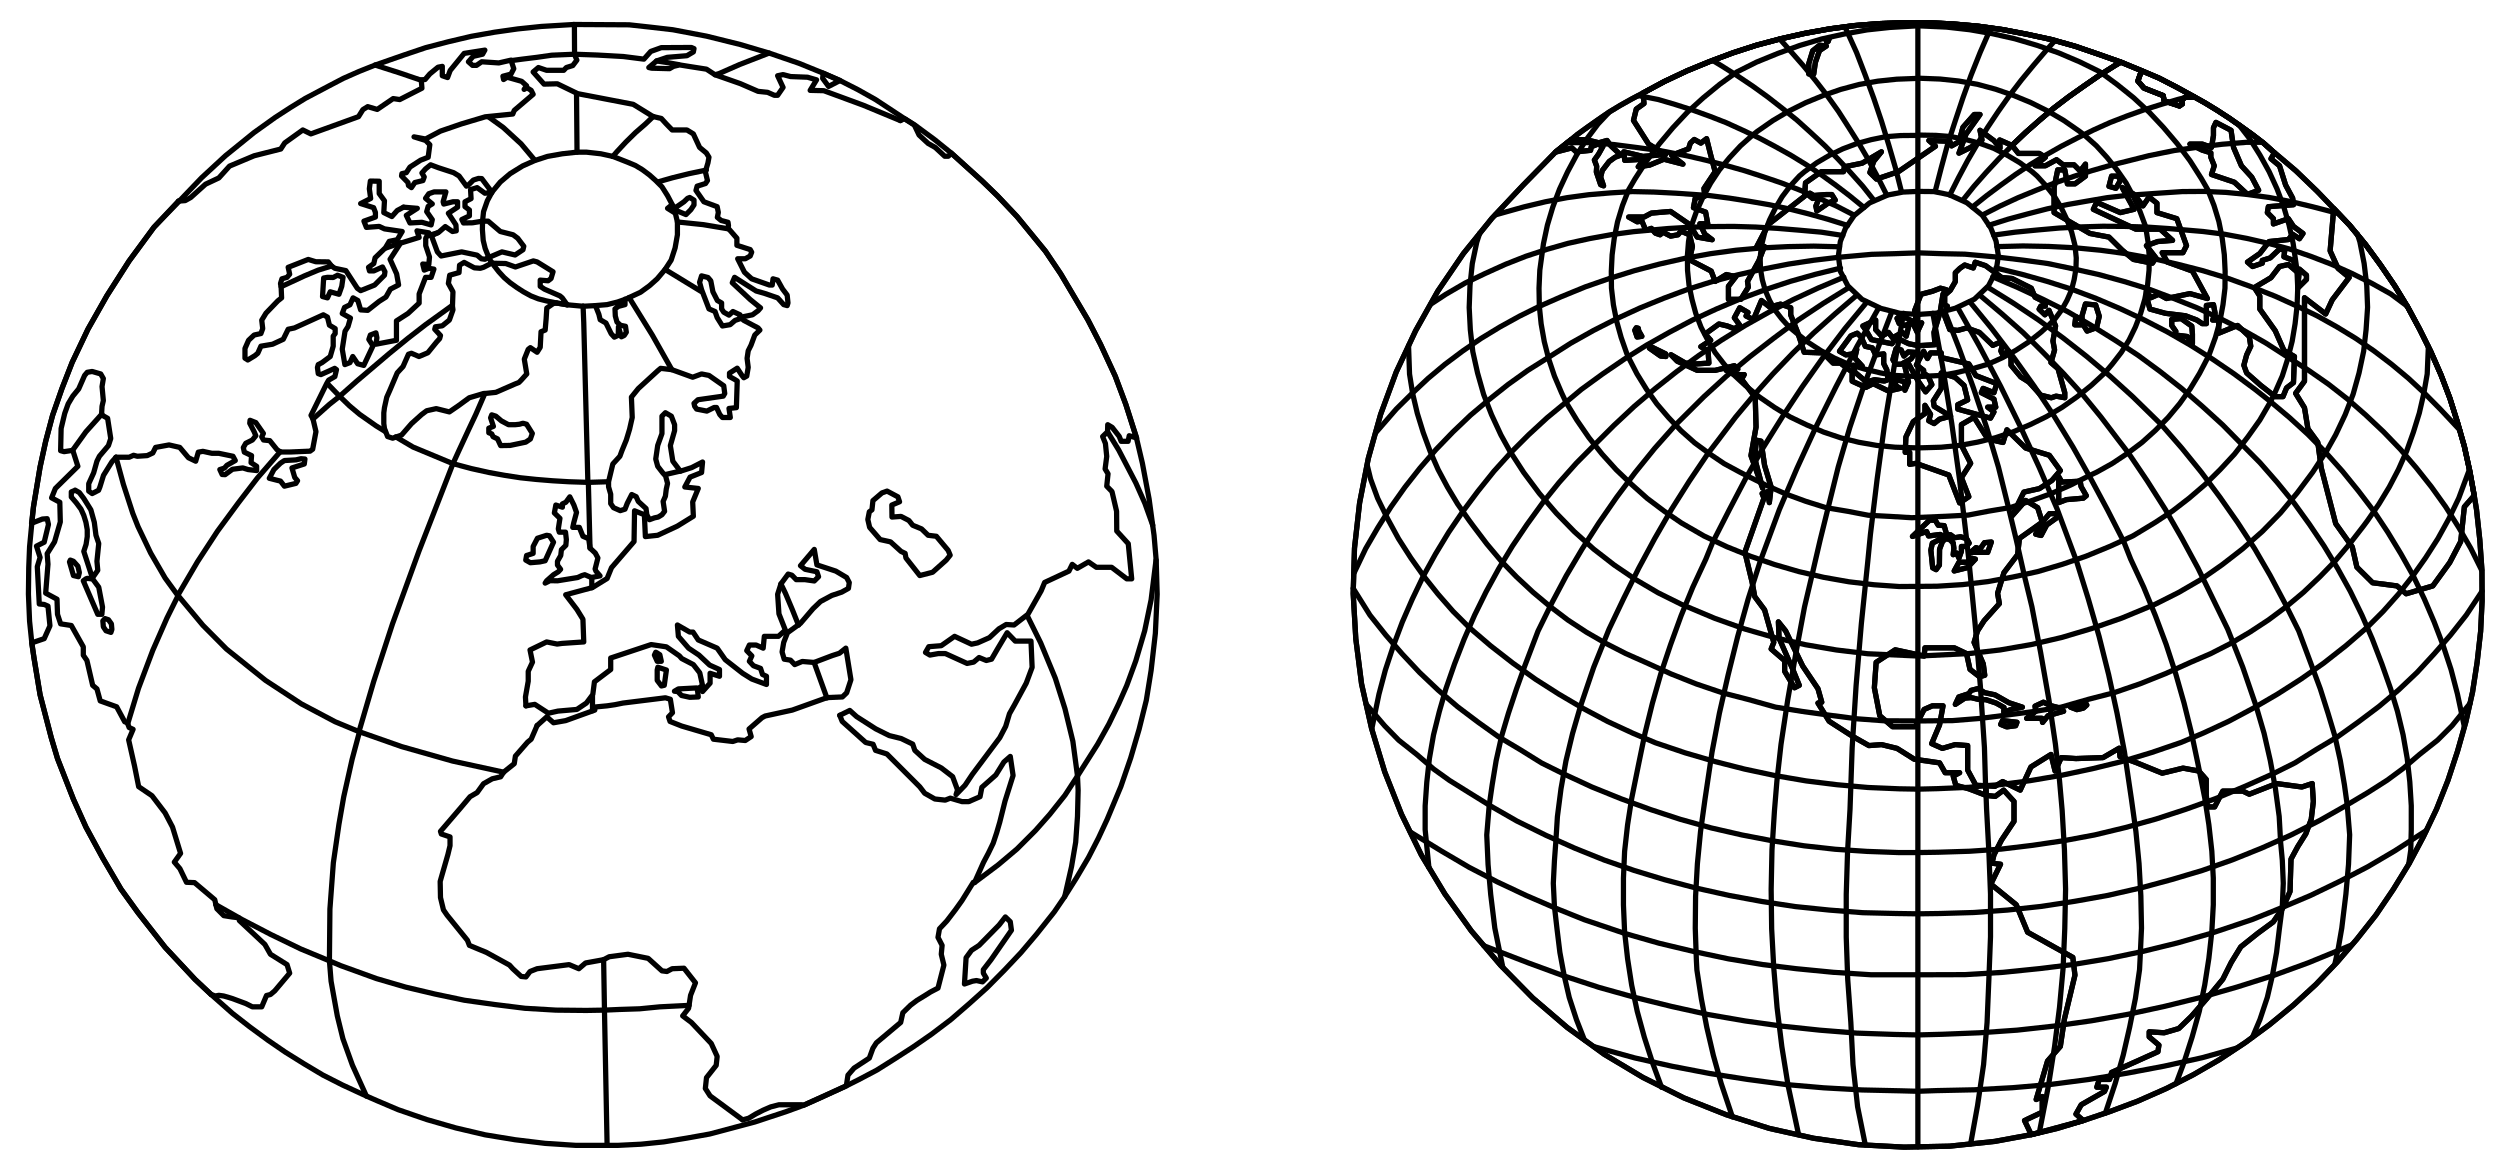 <?xml version="1.0" encoding="UTF-8"?>
<svg enable-background="new 0 0 951 443" version="1.1" viewBox="0 0 951 443" xml:space="preserve" xmlns="http://www.w3.org/2000/svg"><g fill="none" stroke="#000" stroke-linecap="round" stroke-linejoin="round" stroke-width="2"><polyline points="230.94 435.69 235.19 435.69 243.88 435.25 252.5 434.37 261.25 432.94 270 431.37 287.12 426.81 299.38 422.75 305.69 420.44 313.06 417.12 321.94 413.06 326.44 410.81 333.56 407.06 340.31 402.81 347.19 398.37 354.31 393.44 361.75 387.81 368.75 381.75 375.5 375.69 382.12 369 388.38 362.37 394.31 355.37 401.06 346.87 404.81 341.37 409.38 334.12 414.06 326.19 417.88 318.75 421.19 311.62 426.38 299.19 430.12 288.31 433.31 277.44 436.06 266.37 437.88 255.06 439.5 240.94 440.19 226.06 439.81 213.06 439 203.62 437.12 189.81 434.56 176.19 432.31 166.62 428.25 153.81 424.25 143.12 418.62 130.94 413.81 121.62 408.75 113.06 403.5 104.19 397.69 95.563 386.88 82.375 379.44 74.5 373.69 68.938 367.75 63.563 361.81 58.188 355.62 53.188 348 47.563 344.06 45.125 333.06 37.875 326.38 34.125 319.75 30.75 312.94 27.75 303.88 24.063 292.56 20.188 281.62 16.938 268.75 13.75 255.94 11.313 247.25 10.313 239.31 9.438 218.31 9.313"/><polyline points="218.31 9.313 205.88 10.063 196.94 11 188.12 12.25 179.31 13.813 170.56 15.875 161.94 18.125 153.62 20.938 142.69 24.75 136.56 27.188 130.62 29.813 124.88 32.813 116.12 37.438 110.44 40.938 104.75 44.625 96.625 50.438 85.75 59.25 76.688 67.625 68.063 76.625 58.563 86.438 49.125 99.25 40.688 112.44 33.438 125.25 27.438 137.88 23.563 147.81 20 158 17.375 167.88 15.25 177.62 12.75 192.69 12.063 199.5 11.25 208 10.938 215.81 10.813 226 11.25 236.31 12.063 244.19 12.938 250.31 15.25 264.31 19.5 280.62 21.875 288.56 27.938 304.06 32.688 314.62 39.063 326.37 46 338.19 52.5 347.19 62.813 360.37 74.188 372.56 80.313 378.31 88.438 385.5 95 390.62 101.81 395.62 108.56 400.25 115.69 404.69 122.81 408.94 130.31 412.75 139.38 416.94 143.38 418.69 151.44 422.12 162.31 425.87 173.38 429.06 184.56 431.69 195.94 433.56 207.38 434.94 218.94 435.69 230.94 435.69"/><polygon points="384.31 350.62 384.75 353.87 377 365.06 374.06 368.87 374.06 370.19 375.19 372.06 373.75 373.5 371.44 373 369.94 373.25 366.88 374.31 367.5 364.31 369.56 361.5 372.44 359.62 380.06 351.87 382.44 348.81"/><polygon points="337.44 186.81 341.56 189 342.19 190.88 339.25 192.12 339.31 196.69 342.75 196.44 345.75 198 347.19 199.81 350.56 201.19 353.06 203.62 356.19 204 360.69 209.38 361.44 211.19 359.94 213.06 354.75 217.69 349.88 218.94 344.62 212.25 344.31 210.5 342.75 209.75 338.75 206.12 334.81 205.25 330.81 200.62 330.12 197.62 330.69 194.69 331.69 193.94 332.06 190.44 335.5 187.5"/><polyline points="249.44 248.12 248.94 249.19 250 251.56 251.56 251.56 251 249.06 249.75 248.25"/><polygon points="256.56 262.94 257.81 263.06 259.25 264.56 262.38 265.25 265.62 265.12 265.38 262.94 265 261.69 258.06 262.06"/><polygon points="250.25 253.81 253.5 254.87 252.69 260.69 251.62 260.94 250 258.81 250 254.81"/><polygon points="209 203.81 210.56 206.25 207.38 213.31 205.38 213.75 201.75 214.06 200 213.06 200.31 211.31 202.81 210.5 202.81 207.88 204.44 204.75 207.94 203.62"/><polygon points="223.94 204.94 221.75 204 220.38 200.62 217.88 200.62 218.25 198.88 219.31 194.94 218.31 192.12 216.75 189 215.25 191.06 213.94 191.69 213.94 192.94 211.44 192.12 210.88 195.12 213 197.19 212.38 201.19 212.75 202.44 215.12 202.44 215.44 205.25 215.25 207.44 213.56 209.12 213.31 211.31 212.06 213.5 212.06 214.94 213.25 216.56 212.38 217.5 210.56 218.62 207.94 220.94 207.38 221.81 209.25 220.88 212.06 220.94 219.75 219.69 221.38 218.94 222.44 218.62 224.94 219.69 228.25 219.06 226.69 217.25 226.38 216.44 227.44 212.25 226.44 210.38 224.44 208.5"/><polygon points="266.88 104.94 269.31 105.56 270.38 106.81 271.19 111 272.88 114.31 274.5 115.25 274.5 117.5 275.31 118.75 277.31 119.88 278.81 118.5 281.5 119.75 281.5 121.25 279.62 121.88 277.75 123.5 274.81 124 272.81 120.81 272 118.5 269.69 117.5 266.88 110.19 266.12 107.38"/><polyline points="237.75 113.81 237.75 115.88 235.19 116.56 233.94 117.5 234.06 120.19 234.69 122.5 236.06 123.75 237.94 124.12 238.25 126.38 237.44 127.62 236.38 128.12 235.25 124.31 235.19 127.56 233.69 128.25 232.5 126.94 230.5 122.88 228.31 121.62 227.81 119.56 226.5 116.25 230.94 115.88 234.94 114.88 237.62 113.94"/><polyline points="255.56 77.938 253.94 79.25 256.44 80.813 256.62 79.813 260.94 81.625 262.81 79.75 264 77.938 264 76.125 262.38 75.125 261.56 75.438 260.19 76.75 256.94 79 255.56 78.063"/><polygon points="187.06 157.81 188.62 158.31 190.75 160.12 193.44 161.56 195.94 161.56 197.62 161.38 198.94 161 200.31 161.38 202.5 164.88 201.75 167 200 168.19 194.06 169.44 190.44 169.5 189.25 166.94 187.56 166.12 187.06 165.06 185.94 164.62 185.94 162.88 187.69 162.19 186.62 158.94"/><polygon points="211.62 115.25 210.44 115.5 208 117.19 207.75 121.25 207.38 125.56 205.81 126.19 205.5 132.12 204.31 134 201.75 132.25 200.94 132.88 199.44 136.62 200.38 142.25 198.25 144.62 197.38 145.5 195.94 146.06 188.62 149.25 184.44 149.69 183.94 149.69 178.5 151.31 174.31 154.38 170.94 156.69 165.94 155.44 162.31 156.25 160.38 157.69 156.56 161.12 152.75 165.5 150.81 166.19 149.38 166.69 147.44 166.06 146.25 163 146 161.12 146 157.06 146.25 155.06 147.12 151.12 148.31 148.44 151.12 141.81 153.31 139.44 155.38 134.75 156.5 134.38 159.38 135.62 162.75 134.19 166.06 130.12 167.25 128.81 167.56 127.62 165.38 125.25 165.62 124.31 168.25 123.94 170.94 121.75 172.31 117.88 172.12 116.44 172.31 111 170.56 107.81 171.06 104.69 174.62 103.69 174.81 100.88 176.56 99.813 180.44 101.88 182.69 102.06 183.94 101.69 187 100.12 192.38 100.25 196.06 101.56 202.88 99.25 204.31 99.625 210.38 103.38 209.62 105.94 208.5 106.81 205.5 106.56 205.5 108.94 207.12 110 213 112.56 213.88 113.31 215.75 115.94"/><polygon points="41.25 235.75 42.375 237.31 42.563 239.44 42.188 240.56 40.313 239.94 39.313 238.44 39.125 236.19 39.938 235.31"/><polygon points="33.188 220 35.25 220.25 37.563 223.37 39 230.94 38.75 233.69 37.188 233.69 31.688 220.94 32.688 220.19"/><polygon points="26.75 213.06 27.938 213.5 29.625 215.38 30.188 217.81 29.813 219.38 27.938 218.94 26.438 213.75"/><polyline points="28.563 186.44 30.188 187.38 31.875 189.62 34.563 193.94 35.875 198.69 36.5 203.62 37.563 206.75 36.875 213.5 37.188 216.94 35.063 220 34.75 218.62 31.875 209.75 32.75 207.06 33.188 204.12 33.188 201.5 32.688 198.69 31.875 196.06 30.813 193.69 29 191.25 27.125 189.06 27.125 187.12 28.125 186.69"/><polygon points="102.44 181.94 105.38 182.69 106.69 183 108.19 184.94 112.56 183.88 113.19 182.88 112.12 181.62 111.06 178 115.75 176.5 116 174.62 114.5 174.5 112.56 174.94 108.19 175.19 106.69 176.19 104.19 178.62"/><polygon points="128.38 104.69 130.5 105.5 130 108.94 128.94 111.94 125.62 111 124.56 113.31 122.69 112.81 123.12 105.75 124.56 105.5 126.75 105.56"/><polyline points="152.44 92.375 148.38 98.625 150.88 104.19 151.62 108.38 148.5 110 146.81 113 144.25 114.62 139.88 118.06 137.19 117.88 136.12 114.31 134.31 113.31 133.12 115.94 131.06 116.94 130.19 119.25 133.31 121 132.38 124.25 131.25 126 130.19 132.81 131.19 138.69 133.12 137.94 134.19 135.62 136.06 138.38 138.38 139 141.88 131.56 140.31 129.12 140.88 127.44 143 126.62 143.38 128.5 143 130.94 150.81 129.44 150.81 122.06 155.19 119.25 159.44 115.31 159.44 111.81 161.88 105.5 164 105.5 165.06 102.38 163.12 102.06 161.38 102.75 160.81 100.44 163.12 100.62 163.38 97.75 161.94 93.438 161.94 90.625 163.12 88.563 158.62 87.813 159.44 90.313 152.75 92.375"/><polyline points="319.44 272.12 323.25 270.25 325.88 272.62 333.12 277.25 338.25 279.81 342.81 280.94 347.19 283.06 348 285.44 351.75 288.87 358.06 292.12 362.38 295.44 364.25 300.5 363.69 302.25 367.12 298.69 369.88 294.56 377.31 284.62 380.31 280.62 382.56 276.31 384 271.5 385.94 268.06 390.38 259.87 392.62 253.87 392.19 243.87 386.19 243.87 383.12 240.69 379.44 246.87 377.19 250.75 375.19 251.25 372.44 250.12 370.38 251.87 367.88 252.37 359.62 248.62 356.94 248.62 353.75 249.19 352.06 248.19 353.31 246 358.06 245.62 363.12 242.06 369.56 245.06 371.88 244.56 376.38 242.56 380 239.19 382.75 237.56 385.75 237.75 391 233.69 396.06 224.75 397.38 221.56 406.62 217.25 407.88 214.69 409.81 216.19 414.06 213.75 417.06 215.81 422.88 215.81 428.62 220.19 430.5 220.19 429.19 206.81 424.81 202 424.75 194.5 423 187 421 184.94 421.5 180.25 420.38 178.38 421 173.62 420.5 168.69 419.44 166.06 421.31 164.25 421.38 161.56 423.06 162.56 425.75 166 426.5 167.88 429.12 167.88 429.56 165.75 432.38 166.62 428.25 153.81 424.25 143.12 418.62 130.94 413.81 121.62 408.75 113.06 403.5 104.19 397.69 95.563 386.88 82.375 379.44 74.5 373.69 68.938 367.75 63.563 361.81 58.188 361.75 58.5 360.69 59.438 359.38 59.438 355.81 56.125 353.06 54.563 349.62 51.375 347.81 47.563 344.06 45.125 342.5 45.875"/><polyline points="282.5 426 284.81 425.37 287.5 423.75 290.31 422.31 293.19 421.06 296.31 420.25 305 420.25 305.69 420.44 313.06 417.12 321.94 413.06 322.56 409 324.88 406.31 330.69 402.5 332.06 398.75 333.38 396.69 342.62 388.94 343.44 385.25 346.38 382.37 348.88 380.5 351.56 378.87 353.94 377.37 356.81 375.87 359.06 367.12 358.06 363 358.38 359.62 356.81 356.56 357.38 353.31 360.19 350.31 363.44 346.06 365.94 342.56 370.25 335.62 370.69 335.75 374.12 328.06 376 324.5 377.81 320.75 379.12 316.81 380.31 312.75 382.31 304.75 385.38 295 384.31 287.75 381.88 289.87 378.81 294.81 373.5 299.5 372.81 303.06 368.5 304.94 365.94 304.94 361.5 303.62 359.56 304.37 355.62 303.94 351.75 301.75 349.88 299.31 337.38 286.81 333.06 285.44 332.12 283.12 329.31 282.44 320.38 274.44 319.44 272.12"/><polyline points="204.31 276 202.06 281.19 200.69 282.31 196.06 287.62 195.62 290.5 191.56 293.75 190.44 295.5 187.25 296.25 183.94 298.12 181.5 301.5 178.81 303.06 175.44 307.06 167.56 316.25 167.88 317.25 171.19 318.37 171.19 321.69 170.38 325.06 169.12 329.44 167.88 333.75 167.44 335.31 167.56 341.44 168.69 346.12 170.06 348.12 177.81 357.69 178.56 359.62 185.06 362.31 193.81 367.12 195.06 368.5 198.25 371.44 200.06 371.62 201.62 369.56 204.31 368.5 216.5 366.94 220.19 368.5 222.75 366.31 229.62 365.06 231.75 363.94 238.88 363 246.56 364.56 251.81 369.31 253.69 369.56 255.69 368.5 260.19 368.31 264.56 373.87 262.69 378.62 261.94 383.56 259.69 386.44 263 388.94 270.56 396.94 272.81 401.87 272.44 405.25 268.75 409.94 268.31 414.06 270.12 416.87 282.5 426"/><polyline points="200.06 268.5 203.44 267.94 208.62 271.31 212.25 270.5 219.44 269.87 223.06 267.44 225.5 264.19 226.12 259.37 232.31 254.69 232.31 250.31 247.69 245.19 253.5 246.06 258.44 249.5 259.31 250.5 263.75 252.81 266.19 255.94 267.25 260.75 266.19 261.5 267.25 263.06 270.12 259.87 270.12 256.12 273.69 257.25 273.69 254.69 269.94 253 265.88 249.19 261.94 246.56 258.06 242.06 257.69 237.75 262.38 240.44 263.62 240.44 265.62 243.44 272.81 246.56 275.88 250.94 282.5 256.12 286 258.31 291.56 260.37 291.56 257.25 290.06 256.56 289.31 254.25 286.62 253.25 285.06 251.56 286 249.5 284.06 247.5 285.06 245.37 287.62 245.37 290.31 246.56 290.75 242.06 296.12 242.06 298.75 239.69 296.31 233.5 295.81 226.06 297.06 222.12 299.81 218.38 301.25 218.81 302.88 220.5 306.25 220.5 309.75 221 311.38 219.38 310.75 217.5 306.25 216.56 304.5 215.19 309.75 209 310.75 214.88 317.94 217.25 322.06 219.69 323.06 221.62 322.75 223.81 320.19 225.25 316.44 226.5 312.12 228.81 309.25 231.56 304.5 237.12 299.56 240.69 298.12 244.37 297.5 248 298.31 250.75 300.69 251.12 302.31 252.81 305.19 251.62 309.69 252 316.62 249.37 319.31 248.5 321.75 246.56 323.69 258.56 322.06 263.56 320.44 265.12 314.62 265.37 301.38 270.12 291.06 272.37 289.88 273 284.94 277.31 285.75 280.19 283.5 281.69 280.62 281.44 278.75 282.06 271.38 281.19 270.56 279.5 259.31 276.19 254.88 274.44 254.31 272.69 255.81 271.12 255 266 253.12 265.44 237 267.44 233.94 268.06 230.94 268.5 226.38 268.94 226.25 270.12 215.19 274.12 210.56 274.94 208 272.69 204.31 276"/><polyline points="281.62 120.69 282.94 121.88 288.38 124.75 289.06 125.56 287.12 127.44 285.69 131.31 284.62 133.44 284.19 136.31 284.62 139.75 284.06 143.06 282.94 143.69 282.19 142.75 280.44 140.06 277.5 141.94 277.5 143.25 279.44 144.31 280.44 144.94 280.12 155.06 277.31 155.38 277.81 158.81 274.81 158.81 273.81 157.69 272.56 155 271.69 155 268.88 156.38 265 155.62 264.25 154.56 264 153.44 265.5 152.06 275.12 150.69 275.69 149.69 275.31 146.75 269.69 142.81 266.88 142.25 263.5 143.5 255.56 140.62 251.31 140.12 250.25 141 242.81 147.81 240.19 151.06 240.5 158.81 239.5 163.25 238.25 167.38 236.56 171.5 235.81 173.56 233.12 176.5 231.5 183.25 231.5 185.19 232.31 188 232.31 191.56 233.38 193.12 235.94 194.25 237.75 193.69 238.62 191.44 240.31 188.12 242 188.94 242.81 190.75 245.75 193.44 246.06 195.81 247.06 197.69 248.94 197 250.38 196.69 251.81 195.81 252.81 194.5 252.25 190.75 253.12 188.75 253.44 186.12 253.94 183.88 253.19 181.06 252.12 179.88 250.19 177.38 249.44 174.62 250.19 169.44 251.81 164.94 251.81 158.31 253.12 157 255.38 158.31 256.62 161.56 256.62 163.81 255 169.5 255.94 175.44 258.81 179.25 263.12 177.88 267.25 175.75 266.88 179.75 262.5 181.5 260.5 185.25 265.62 185.81 263.5 190.94 263.75 196.38 257.69 200.12 250.19 203.62 245.5 204.12 245.12 195.81 241.38 194.31 241.19 206 232.62 215.94 230.94 220.06 225.38 223.5 215.19 226.25 219.44 231.81 221.75 235.56 222.06 244.19 213.81 244.75 211.94 245 207.94 244.19 201.62 247.25 202.56 251.87 200.94 255.37 200.94 259.12 199.88 265.12 200.06 268.5"/><polyline points="342.5 45.875 328.31 40 313.38 34.5 308.19 34.375 310.62 30.375 307.19 29.375 300.75 29.125 297.88 28.375 295.81 28.813 297.88 33.25 295.81 36.25 294.56 36.25 292 35.125 288.38 34.75 281.62 31.813 272 28.438 268.75 26.313 262.38 25.313 258.5 24.688 256.19 25.25 254.69 26.125 247.88 25.938 246.81 25.688 249.75 23.188 253.81 21.813 261.31 21.188 263.75 19.75 264 18.5 263 18.063 251.56 18.125 247.56 19.563 244.94 22.5 237.12 21.5 227.19 20.938 218.5 20.625 219.44 22.875 217.88 24.938 215.44 25.688 214.44 26.75 207.94 26.75 204.81 25.688 202.81 27.375 206.94 32 212 31.875 219.75 35.625 240.88 39.688 248.38 44.313 251.56 45.063 253.5 47.188 255.69 49.438 261.31 49.438 263.75 50.938 266.12 56.063 268.69 58.188 269.69 59.813 269.31 61.938 268.31 65.313 269.12 68.688 268.38 69.813 265.19 70.813 264.75 72.438 267.75 76.75 272.81 78.625 273.25 80.813 272.88 82.688 274.31 83.875 275.31 84.125 276.94 84.563 277.12 85.875 276.94 86.75 280.31 90.625 280.31 93.313 285.38 94.938 285.94 95.938 285.38 97.375 283.5 98.438 280.62 98.438 283.19 103.56 285.94 106.06 292.69 108.44 293.75 108.44 294.06 106.06 295.81 106.56 297.69 109.94 299.44 112.25 299.75 115.25 299.44 116.25 298.12 115.88 295.81 113.31 290.69 111.56 287.62 110.69 279.44 105.5 278.56 107.56 285.38 113.94 289.31 117.12 288.38 118.19 286.25 119.75 281.62 120.69"/><polygon points="313.06 27.813 319.56 30.625 315.19 32.875 312.94 29.813 313.06 28.438"/><polyline points="44.125 173.94 49.125 173.94 50.813 173.19 52.25 173.56 56 173.31 58.125 172.31 59.188 170.19 64.313 169.25 68.375 170.19 71.688 174.12 74.438 175.44 75.438 172 77.188 171.69 80.625 172.44 83.25 172.44 88.625 173.56 89.5 175.19 86.313 177 85.375 178.06 83.625 178.62 84.5 180.5 85.625 180.56 88.438 178.5 92.375 178 94.375 178.62 97.625 179 97.625 177.38 95.5 176 95.688 173.31 92.938 172 92.563 170.25 93.5 168.62 96 167.38 97.313 165.75 96.688 164.25 95 161 95.125 159.88 97.313 160.75 100.19 164.88 99.563 166.19 100.25 167.38 102.62 167.62 105.38 171.06 106.69 171.94 110.44 171.94 117.94 171.62 118.94 170.88 120.19 164.19 119.06 159.38 118.31 158 124.25 145.94 125 144.62 127.38 143.25 128 140.62 127.31 140.12 124.88 141.25 122.06 142.5 121.06 142.12 120.75 139.81 121.06 138.69 122.5 137.94 125.62 135.62 126.75 131.69 126.75 127.88 127.5 126.88 127.5 125 125.31 123.69 124.56 120.62 123 119.75 115.19 123.31 112 124.75 109.62 125.25 107.75 129.06 103.69 130.94 99.25 131.69 98.063 134.38 96.938 135.31 94.25 136.94 93.188 136.25 93.188 132.56 94.563 129.44 96.688 127.44 99.25 126.88 99.938 125 99.563 121.81 101.19 119.12 105.69 114.44 107.12 113.31 106.94 109.06 106.69 107.88 107.25 106.06 109.19 105.5 110.19 104.31 109.62 101.69 117.25 98.688 120.12 99.563 124.88 99.625 126.12 101.19 127.38 102.06 131.56 102.94 135.94 109.69 137.19 110.56 142.5 108.44 146.25 104.69 146.44 103.38 145.5 101.56 142.19 103.06 140.56 103.06 140.19 101.69 142.19 100.25 142.69 98.063 146.62 94.25 148.06 91.813 151.12 91.188 153 88.063 146.25 87.063 144.25 86.125 139.38 86.5 138.44 84.125 142.81 82.563 142.81 80.813 142.12 79 137.19 77.438 141 75.5 140.5 71.813 140.88 68.875 144.25 68.938 144.25 73.625 146.25 76.375 146 80.875 149.06 82.375 151.12 80.063 153.5 78.813"/><polyline points="80.313 378.31 81.938 378.87 83.25 378.62 85.063 378.87 86.625 379.31 88.438 379.87 90.125 380.5 93.5 381.75 96 383 99.563 383 101.38 378.69 102.88 378.31 104.5 376.94 110.19 370.19 109.19 366.94 102.88 363 100.75 359.25 91.063 350.19 90.813 349.12 88.25 348.81 85.125 348.31 82.5 345.69 81.688 342.25 74 335.75 70.938 335.62 68.438 330.44 66.313 327.94 68.688 324.62 65.625 314.62 62.813 309.25 57.813 302.69 52.75 299.25 51.188 291.44 48.938 281.44 50.625 277.44 49.125 276.75 48.438 274.94 47.438 274.56 44.375 268.87 38.125 266.62 36.875 262.06 35.25 260.69 33.063 251.25 31.688 249.25 31.688 246.06 27.125 237.94 23.063 237.31 21.875 233.69 21.688 227.94 17.375 225.62 18.25 214.62 17.938 210.62 20.75 206.12 22.938 198.56 22.75 191.06 19.625 189.38 21.063 185.81 29.625 177.38 27.688 171.31 24.375 171.81 23.063 171.44 23.25 163 24.625 157.25 25.938 153.62 27.688 150.69 29.938 147.94 32.188 142.81 33.188 141.62 35.063 141.31 38.313 142.25 39.313 144 38.813 147.06 39.313 152.38 38.813 154.56 38.625 157.81 40.938 159.12 42.125 166.81 41.25 169.5 37.813 173.56 36.875 175.44 35.625 179.88 33.75 184 33.75 186.81 35.063 187.75 37.5 186.5 38 185.25 39.375 180.81 42.563 175.69 44.125 173.94"/><polyline points="67.875 76.5 58.563 86.438 49.125 99.25 40.688 112.44 33.438 125.25 27.438 137.88 23.563 147.81 20 158 17.375 167.88 15.25 177.62 12.75 192.69 12 199.06 16.125 197.44 17.938 197.31 18.438 199.5 16.813 206.25 13.875 207.75 15.25 212.06 14.188 215.56 14.938 229.75 16.813 229.94 18.25 230.56 19 238.06 16.813 242.94 12.063 244.56 12.938 250.31 15.25 264.31 19.5 280.62 21.875 288.56 27.938 304.06 32.688 314.62 39.063 326.37 46 338.19 52.5 347.19 62.813 360.37 74.188 372.56 80.313 378.31"/><polyline points="153.5 78.813 158.75 79.25 154.56 81.938 155.94 84.813 160.5 84.563 164 85.563 164.44 83.563 162.31 80.5 162.88 78.5 164.44 77.563 161.88 75.438 163.12 73.688 165.12 73 169.62 73 168.56 76.75 168.81 77.625 172.31 76.75 174.06 76.75 174.06 78.813 170.56 81.125 173.44 85.563 173.56 87.813 172.12 88.063 169.38 86.188 166.94 88.313 164.12 89.688 166.38 95.813 167.81 97.375 175.62 95.813 181.5 97.063 183.12 98.438 184.44 98.625 185.94 97.938 190.94 95.813 195.94 97 198.94 95 199.25 93.688 196.94 90.625 195.19 89.313 190.31 88.063 185.69 84.125 183.56 84.125 179.75 84.75 176.31 84.813 175.69 83.5 178.56 82.125 178.56 79.875 176.88 78.625 176.88 76.75 179.19 75.563 179 72.125 181.5 71.375 184.44 73.5 187.06 73.25 186.62 72.438 183.25 67.938 182 67.875 180.06 68.5 178.5 70.063 177.44 70.813 174.62 66.938 172.56 65.688 166.81 63.813 163.81 62.688 161.88 64.25 160.5 65.813 161.38 67.313 160.88 68.688 157.81 69.438 156.5 71.375 155.38 70.563 155.19 69.438 152.75 66.938 152.88 66.063 154.56 65.688 155.94 63.563 160 60.938 162.88 59.813 163.5 55.063 161.94 53.438 157.5 52.063 161.88 52.875 167.56 49.875 175.56 47.125 184.56 44.438 195.06 43.375 195.62 42 202.81 35.875 202.06 34.375 200.44 33.375 199.38 34 200.31 32.625 198.44 30.938 192.94 29.375 191.56 30.25 191.31 29 194.38 28.188 195.44 26.125 194.38 22.875 189.75 23.938 183.25 23.5 181.25 24.875 179.75 24.875 178.19 23.5 180 21.438 183.56 20.625 184.44 19.063 176.56 20.313 171.25 26.813 170.25 29.5 168.25 28.813 168.25 25.25 166.62 25.563 163.5 28.125 161.69 30.25 160.25 30.375 160.5 33.563 152.06 37.875 149.56 37.5 143.5 41.625 139.88 40.563 138.06 41.688 136.38 44.375 118.25 50.938 115.19 49.438 108.31 54.375 106.81 56.688 96.688 59.25 87.313 63.188 83.25 67.688 78.188 70.063 72.563 75.125 70.438 76.313 67.875 76.5"/><polyline points="230.94 435.69 229.94 384.25 223 384.37 211.44 384.25 199.75 383.56 188.19 382.12 176.69 380.5 165.38 378.12 154.31 375.5 143.19 372.25 129.56 367.31 125.31 365.5 125.94 373.25 128.31 386.44 130.44 395.12 134.06 405.19 139.38 416.94"/><polyline points="48.625 275.19 52.688 261.81 58.125 247.37 63.5 235.12 67.75 226.56 77.188 237.87 86.125 246.87 101 258.81 114.62 267.75 127.5 274.56 136.56 278.31 142.19 259.12 149.31 237.31 159.38 209.62 172.31 176.38 157.12 170.06 150.56 166.19"/><polyline points="119.06 159.38 125.31 153.81 129.19 150.75 124.56 145.94"/><polyline points="27.688 171.19 32.688 164.25 38.75 157.5"/><polyline points="106.62 171.81 97.938 181.81 90.688 191.25 82.688 202.12 75.125 213.69 67.625 226.5 62.813 219.88 57.313 210.38 52.5 200.31 50.5 195.25 46.938 184.25 44.125 173.94"/><polyline points="126.12 101.19 121.06 102.75 115.81 104.94 106.94 109.06"/><polyline points="171.94 116.25 161.88 123.5 155.19 128.69 148.12 134.44 135.75 144.94 129.19 150.75 132.94 154.38 136.81 157.62 143.06 162 146.62 164.19"/><polyline points="191.62 293.75 172.12 289.5 152.75 284 136.75 278.37 133.94 288.87 130.75 303.12 128.94 313.5 126.81 328.19 125.5 345.81 125.31 365.5 114.44 361 103.06 355.5 92 349.75 82.063 344.12"/><polyline points="262.12 382.44 251 383 243.31 383.75 235.56 384 229.94 384.25 229.62 365.06"/><line x1="225.38" x2="225.38" y1="264.75" y2="270.37"/><line x1="215.75" x2="221.81" y1="115.94" y2="116.5"/><polyline points="211.62 115.25 207.75 114.44 204.81 113.69 201.94 112.56 199.12 111 196.69 109.44 194.06 107.56 191.75 105.56 189.75 103.38 187.94 101.06 187.25 100"/><polyline points="224.44 208.5 223.81 183.5 216.31 183.25 210.12 182.88 204 182.38 198 181.75 191.94 180.81 186.06 179.75 179.31 178.25 172.31 176.38 174.44 171.69 176.06 168.19 178.38 163.19 181 157.62 184.44 149.69"/><line x1="225.12" x2="225.12" y1="223.56" y2="219.69"/><line x1="309.69" x2="314.56" y1="252" y2="265.5"/><line x1="253.19" x2="258.81" y1="180.5" y2="179.19"/><line x1="221.81" x2="226.56" y1="116.5" y2="116.25"/><polyline points="223.62 183.25 222.06 122.75 221.81 116.5"/><polyline points="255.56 140.62 248.12 127.44 239.31 113.19 243.62 111.19 247.06 108.69 250 106.06 253 102.5"/><polyline points="266.62 110.81 261 107.38 253 102.5 255.31 98.938 256.81 94.313 257.69 89.313 257.69 84.438 267.38 85.438 277.12 87.063"/><polyline points="297.06 222.12 298.75 225.62 301.44 232 303.75 237.81"/><polyline points="187 73.25 190.31 69.25 194.06 66.063 198.81 63.125 203.44 61.063 208.25 59.5 213.88 58.5 219.5 57.875 219.31 35.563"/><polyline points="183.56 84.125 183.94 80.5 185.38 76.375 187.06 73.25"/><polyline points="183.56 84.125 183.5 87.313 183.81 91.438 184.56 94.5 185.94 97.938"/><polyline points="186.06 44.625 191.44 48.5 198.25 54.75 203.44 60.938"/><polyline points="160.5 30.625 152.25 27.813 142.69 24.75"/><polyline points="233.12 59.5 234.69 57.688 238.06 54.063 241.75 50.438 245.5 47.188 248.5 44.313"/><polyline points="219.5 57.875 223 57.875 228.56 58.5 233.12 59.5"/><polyline points="292.56 20.188 281.31 24.563 273.5 28 272 28.438"/><polyline points="250.31 69.188 255.81 67.625 262.12 66.063 268.69 64.688"/><polyline points="256.62 79.75 255.81 78 253.94 74.438 251.81 71.063 249.44 68.688 247.06 66.563 244.38 64.563 241.69 62.938 238.69 61.688 233.12 59.5"/><polyline points="439.75 213.06 437.88 228.19 435.44 239.94 432.06 251.37 428.62 260.75 425.56 267.69 421.81 275.44 417.56 283.06 409.88 295.19 408.12 282 405.12 269.62 401.44 258 395.88 244.56 390.75 234.19"/><polyline points="421.31 164.25 425.56 171.19 432.06 183.69 435.5 191.44 438.5 199.81"/><polyline points="405 341.12 407.62 329.62 409.19 320.37 409.88 310.56 410.12 300.62 409.88 295.19 405.12 302.5 399.25 309.87 393.88 315.94 386.88 322.94 379.69 329 370.69 335.75"/><line x1="146.88" x2="152.44" y1="94.313" y2="92.375"/><line x1="257.69" x2="256.62" y1="84.438" y2="79.938"/><line x1="187.06" x2="185.94" y1="100" y2="98"/><line x1="211.69" x2="215.81" y1="115.25" y2="115.94"/><line x1="237.75" x2="239.31" y1="113.94" y2="113.19"/><polyline points="249.75 23.188 253.12 23.688 258.06 24.563"/><polyline points="218.5 9.438 218.56 20.625 209.88 21 204.19 21.813 198.62 22.5 194.44 23.063"/><line x1="162.75" x2="166.5" y1="89.688" y2="88.563"/><line x1="223.69" x2="231.44" y1="183.5" y2="183.25"/></g><g fill="none" stroke="#000" stroke-linecap="round" stroke-linejoin="round" stroke-width="2"><polygon points="625 35.375 633.13 31 641.75 26.938 650.44 23.375 659.31 20.063 668.19 17.188 677.38 14.75 686.56 12.688 695.88 11 705.25 9.75 714.69 9 724 8.625 733.5 8.625 743 9.125 752.25 9.938 761.75 11.25 770.94 13 780.19 15 789.31 17.563 798.25 20.625 806.75 23.625 814.63 26.875 821.25 29.688 827.94 33.125 834.75 36.875 838.88 39.188 843.38 41.938 848 44.938 852.38 48 856.81 51.188 861.13 54.5 865.19 58.125 865.06 57.938 873.38 65 881.5 72.813 887.75 79.313 893.81 85.688 899.94 93.125 905.56 100.81 910.94 108.69 915.94 116.88 920.44 125.25 924.69 133.81 928.56 142.62 931.94 151.5 934.81 160.62 937.44 169.81 939.5 179.19 941.19 188.5 942.06 193.81 943.31 205.31 944.13 216.94 944.19 228.62 943.63 240.19 942.31 251.87 940.56 263.25 938 274.62 934.81 285.87 931.19 296.87 926.88 307.75 921.88 318.25 916.44 328.5 910.38 338.37 903.81 348.06 896.56 357.25 889.06 366 880.94 374.5 872.44 382.31 863.31 389.81 854.06 396.62 844.31 403.06 834.25 408.87 823.94 414.12 813.19 418.87 802.31 422.94 792.5 426.25 772.69 431.62 758.81 434.19 741.63 436 724.31 436.37 707 435.44 689.94 433 673.06 429.25 656.56 424 640.5 417.62 625 409.87 610.25 401.06 596.19 390.87 583.06 379.62 570.88 367.25 559.69 354.12 549.63 340.06 540.69 325.25 533.13 309.75 526.75 293.62 521.75 277.12 517.94 260.19 515.75 243.06 514.75 225.75 515.25 208.5 517.19 191.31 520.5 174.38 525.19 157.62 531.13 141.5 538.5 125.81 546.94 110.75 556.69 96.438 567.56 83 579.38 70.438 591.69 57.875 597.63 53.125 600.06 51.125 604.13 48.188 608.13 45.375 612.13 42.625 616.38 40.063 620.63 37.688"/><polygon points="625 35.375 633.13 31 641.75 26.938 650.44 23.375 659.31 20.063 668.19 17.188 677.38 14.75 686.56 12.688 695.88 11 705.25 9.75 714.69 9 724 8.625 733.5 8.625 743 9.125 752.25 9.938 761.75 11.25 770.94 13 780.19 15 789.31 17.563 798.25 20.625 806.75 23.625 814.63 26.875 821.25 29.688 827.94 33.125 834.75 36.875 838.88 39.188 843.38 41.938 848 44.938 852.38 48 856.81 51.188 861.13 54.5 865.19 58.125 865.06 57.938 873.38 65 881.5 72.813 887.75 79.313 893.81 85.688 899.94 93.125 905.56 100.81 910.94 108.69 915.94 116.88 920.44 125.25 924.69 133.81 928.56 142.62 931.94 151.5 934.81 160.62 937.44 169.81 939.5 179.19 941.19 188.5 942.06 193.81 943.31 205.31 944.13 216.94 944.19 228.62 943.63 240.19 942.31 251.87 940.56 263.25 938 274.62 934.81 285.87 931.19 296.87 926.88 307.75 921.88 318.25 916.44 328.5 910.38 338.37 903.81 348.06 896.56 357.25 889.06 366 880.94 374.5 872.44 382.31 863.31 389.81 854.06 396.62 844.31 403.06 834.25 408.87 823.94 414.12 813.19 418.87 802.31 422.94 792.5 426.25 772.69 431.62 758.81 434.19 741.63 436 724.31 436.37 707 435.44 689.94 433 673.06 429.25 656.56 424 640.5 417.62 625 409.87 610.25 401.06 596.19 390.87 583.06 379.62 570.88 367.25 559.69 354.12 549.63 340.06 540.69 325.25 533.13 309.75 526.75 293.62 521.75 277.12 517.94 260.19 515.75 243.06 514.75 225.75 515.25 208.5 517.19 191.31 520.5 174.38 525.19 157.62 531.13 141.5 538.5 125.81 546.94 110.75 556.69 96.438 567.56 83 579.38 70.438 591.69 57.875 597.63 53.125 600.06 51.125 604.13 48.188 608.13 45.375 612.13 42.625 616.38 40.063 620.63 37.688"/><polygon points="772.69 431.62 770.13 426.25 776.88 423.06 776.88 417.12 774.56 418.25 778.88 403.62 783.75 398.06 785.31 387.62 789.31 370.94 788.5 364.19 771.31 354.62 767 344.19 757.31 336.31 761 328.75 757.75 328.37 758.5 325.19 761.38 319.56 766.13 312.44 766.13 304.87 762.19 300.56 759 302.94 755.5 302.56 755.31 298.87 758.88 299.12 761.81 297.31 768.5 300.56 772.56 291.75 780.19 287 781.75 293.31 784.13 288.19 789.69 288.56 800 288.19 806.13 284.62 806.44 287.81 812.88 290.19 822.5 294.12 830.44 292.19 836.44 293.31 839.25 296.5 839.25 302.12 839.63 306.94 842.44 306.94 845.56 300.94 853.19 300.94 855.63 302.12 866 298.06 875.63 299.37 879.56 298.06 880 304.87 879.19 311.69 877.13 317.19 874.06 322.06 871.5 326.81 871.13 339.12 868.31 345.5 864.75 350.69 858.81 355.06 852.38 360.19 848.75 366.12 845.56 372.5 839.63 379.69 833.63 386.56 828.81 391.25 823.25 392.87 817.56 392.5 817.56 394.44 821.25 397.56 820.88 400.06 810.44 404.75 803.25 407.94 802.5 410.62 798.56 410.62 797.63 413.56 801.25 413.56 800.56 415.19 791.69 420.25 789.69 423.81 792.5 426.25 782.38 429.31"/><polygon points="772.69 431.62 770.13 426.25 776.88 423.06 776.88 417.12 774.56 418.25 778.88 403.62 783.75 398.06 785.31 387.62 789.31 370.94 788.5 364.19 771.31 354.62 767 344.19 757.31 336.31 761 328.75 757.75 328.37 758.5 325.19 761.38 319.56 766.13 312.44 766.13 304.87 762.19 300.56 759 302.94 755.5 302.56 755.31 298.87 758.88 299.12 761.81 297.31 768.5 300.56 772.56 291.75 780.19 287 781.75 293.31 784.13 288.19 789.69 288.56 800 288.19 806.13 284.62 806.44 287.81 812.88 290.19 822.5 294.12 830.44 292.19 836.44 293.31 839.25 296.5 839.25 302.12 839.63 306.94 842.44 306.94 845.56 300.94 853.19 300.94 855.63 302.12 866 298.06 875.63 299.37 879.56 298.06 880 304.87 879.19 311.69 877.13 317.19 874.06 322.06 871.5 326.81 871.13 339.12 868.31 345.5 864.75 350.69 858.81 355.06 852.38 360.19 848.75 366.12 845.56 372.5 839.63 379.69 833.63 386.56 828.81 391.25 823.25 392.87 817.56 392.5 817.56 394.44 821.25 397.56 820.88 400.06 810.44 404.75 803.25 407.94 802.5 410.62 798.56 410.62 797.63 413.56 801.25 413.56 800.56 415.19 791.69 420.25 789.69 423.81 792.5 426.25 782.38 429.31"/><polygon points="755.31 298.87 751.63 298.75 748.5 292.94 748.5 283.62 743.75 283.25 738.88 284.69 734.81 282.87 737.81 275.75 739.13 268.5 735.06 268.5 731.94 269.87 728.56 276.44 719.94 276.44 715.06 272.25 713 261.62 713.69 251.94 720.94 247.19 731.94 249.56 732.25 246.44 743.44 246.44 748.06 248.62 749.38 254.62 753 257.44 755 256.87 754.44 252.56 750.94 244.37 752.25 240 754.75 236.12 760.56 229.62 759.88 225.69 762.31 217.81 767.5 211 768.19 204.81 776.88 198.62 775.13 193.12 770.56 190.38 765.44 196.19 769.88 187.19 775.75 185.88 780.56 182.75 783.75 179 779.56 173.19 770.56 170.44 763.44 163.5 761.94 168.31 756.13 167 750.94 158.75 746.13 161.5 746.13 169.38 749.63 176.25 746.13 181.69 748.94 188.94 745.44 191.31 741.31 180.69 728.81 176.25 726.44 176.62 726.44 172.06 724.75 172.06 725 166.25 727.81 160.38 732.25 157.31 732.25 154.19 734.38 157.62 733.69 160.06 735.75 161.12 737.81 159.44 742 158.31 735.75 154.56 735.44 152.5 738.44 147.75 738.44 141.88 743.75 143.56 747.13 146.62 748.5 152.12 744.75 153.94 744.75 155.62 757.19 159.06 758.5 156.69 756.13 154.88 759.19 154.88 758.5 151.81 753.69 149.38 754.38 147.75 758.5 149.38 759.56 145.94 751.63 142.88 748.94 138.44 738.44 136 738.44 134.25 734.38 134.25 733.19 136.38 731.75 133.62 729 138.81 731.75 140.88 731.75 141.88 733.5 143.19 734.88 146.31 732.5 149.06 729.69 145 725.63 137.69 724.63 139.5 726 145.31 724.63 148.44 724.63 145.31 721.06 144.25 721.06 146.62 722.81 147.75 718.38 148.75 712.56 145.94 709.75 147.38 704.56 145 704.56 141.5 700.06 138.12 697.31 138.12 693.5 134.25 686.31 134 683.94 126.75 681.19 119.81 681.19 117.06 677.31 115.69 673.19 116.81 670.06 114.31 667 121.56 664.19 120.19 664.94 118.88 661.81 117.06 659.75 120.88 661.81 123.69 659.75 125.06 657.06 124 653.88 123.25 648.63 127.06 650.75 129.44 647 131.88 649.75 133.62 650.06 138.12 645.25 138.44 641.13 138.12 635.63 134.94 638 137.38 645.63 140.88 652.44 140.88 659.75 139.12 661.06 140.44 656.63 140.88 659.75 142.5 663.5 142.5 662.5 144.25 667.69 151.19 668 162.44 666.06 173.31 670.5 185.69 667.5 174.38 668.13 167.44 669.88 167.81 671.25 177.06 673.75 185.31 673.06 191.19 672.31 187.06 670.31 187.75 671 189.5 663.75 210.06 666.5 221.44 667.5 226.94 671.25 232 674.75 244.37 673.75 246.87 678.88 251.31 678.88 255.37 682.63 261.62 684.44 260.69 682 254.69 676.75 242.75 676.5 236.56 679.25 240 685.75 253.37 691.56 262 693 267.12 691.56 267.44 695.81 274.37 704.75 280.12 710.94 283.62 715.75 283.25 721.63 284.69 728.19 288.81 737.81 290.19 739.94 293.94 745.44 293.94 743 295.25 744 298.75 748.94 300.06 755.5 302.56"/><polygon points="755.31 298.87 751.63 298.75 748.5 292.94 748.5 283.62 743.75 283.25 738.88 284.69 734.81 282.87 737.81 275.75 739.13 268.5 735.06 268.5 731.94 269.87 728.56 276.44 719.94 276.44 715.06 272.25 713 261.62 713.69 251.94 720.94 247.19 731.94 249.56 732.25 246.44 743.44 246.44 748.06 248.62 749.38 254.62 753 257.44 755 256.87 754.44 252.56 750.94 244.37 752.25 240 754.75 236.12 760.56 229.62 759.88 225.69 762.31 217.81 767.5 211 768.19 204.81 776.88 198.62 775.13 193.12 770.56 190.38 765.44 196.19 769.88 187.19 775.75 185.88 780.56 182.75 783.75 179 779.56 173.19 770.56 170.44 763.44 163.5 761.94 168.31 756.13 167 750.94 158.75 746.13 161.5 746.13 169.38 749.63 176.25 746.13 181.69 748.94 188.94 745.44 191.31 741.31 180.69 728.81 176.25 726.44 176.62 726.44 172.06 724.75 172.06 725 166.25 727.81 160.38 732.25 157.31 732.25 154.19 734.38 157.62 733.69 160.06 735.75 161.12 737.81 159.44 742 158.31 735.75 154.56 735.44 152.5 738.44 147.75 738.44 141.88 743.75 143.56 747.13 146.62 748.5 152.12 744.75 153.94 744.75 155.62 757.19 159.06 758.5 156.69 756.13 154.88 759.19 154.88 758.5 151.81 753.69 149.38 754.38 147.75 758.5 149.38 759.56 145.94 751.63 142.88 748.94 138.44 738.44 136 738.44 134.25 734.38 134.25 733.19 136.38 731.75 133.62 729 138.81 731.75 140.88 731.75 141.88 733.5 143.19 734.88 146.31 732.5 149.06 729.69 145 725.63 137.69 724.63 139.5 726 145.31 724.63 148.44 724.63 145.31 721.06 144.25 721.06 146.62 722.81 147.75 718.38 148.75 712.56 145.94 709.75 147.38 704.56 145 704.56 141.5 700.06 138.12 697.31 138.12 693.5 134.25 686.31 134 683.94 126.75 681.19 119.81 681.19 117.06 677.31 115.69 673.19 116.81 670.06 114.31 667 121.56 664.19 120.19 664.94 118.88 661.81 117.06 659.75 120.88 661.81 123.69 659.75 125.06 657.06 124 653.88 123.25 648.63 127.06 650.75 129.44 647 131.88 649.75 133.62 650.06 138.12 645.25 138.44 641.13 138.12 635.63 134.94 638 137.38 645.63 140.88 652.44 140.88 659.75 139.12 661.06 140.44 656.63 140.88 659.75 142.5 663.5 142.5 662.5 144.25 667.69 151.19 668 162.44 666.06 173.31 670.5 185.69 667.5 174.38 668.13 167.44 669.88 167.81 671.25 177.06 673.75 185.31 673.06 191.19 672.31 187.06 670.31 187.75 671 189.5 663.75 210.06 666.5 221.44 667.5 226.94 671.25 232 674.75 244.37 673.75 246.87 678.88 251.31 678.88 255.37 682.63 261.62 684.44 260.69 682 254.69 676.75 242.75 676.5 236.56 679.25 240 685.75 253.37 691.56 262 693 267.12 691.56 267.44 695.81 274.37 704.75 280.12 710.94 283.62 715.75 283.25 721.63 284.69 728.19 288.81 737.81 290.19 739.94 293.94 745.44 293.94 743 295.25 744 298.75 748.94 300.06 755.5 302.56"/><polygon points="764.19 267.31 758.88 264.31 755 263.5 752.44 261.94 749.81 262.62 748.94 263.87 745.13 265.12 743.81 267.94 747.44 265.56 749.81 265.37 752.44 266 755.56 266.19 759.31 267.44 762.31 269.12 762.25 270.94 765.06 269.87 769.31 269"/><polygon points="764.19 267.31 758.88 264.31 755 263.5 752.44 261.94 749.81 262.62 748.94 263.87 745.13 265.12 743.81 267.94 747.44 265.56 749.81 265.37 752.44 266 755.56 266.19 759.31 267.44 762.31 269.12 762.25 270.94 765.06 269.87 769.31 269"/><polygon points="761.75 274.12 761.06 275.56 763.38 276.5 766.75 276.06 767.25 274.75"/><polygon points="761.75 274.12 761.06 275.56 763.38 276.5 766.75 276.06 767.25 274.75"/><polygon points="774.13 268.62 774.38 270.56 770.94 273.25 776.75 273.25 777 274.81 779.06 272.25 785 270.56 783.56 269.31 779.88 268.37 777.31 267.12"/><polygon points="774.13 268.62 774.38 270.56 770.94 273.25 776.75 273.25 777 274.81 779.06 272.25 785 270.56 783.56 269.31 779.88 268.37 777.31 267.12"/><polygon points="790.06 269.94 792.5 269.37 793.81 268.19 793.13 267 790.75 268.62 788.44 268.37 787.63 269"/><polygon points="790.06 269.94 792.5 269.37 793.81 268.19 793.13 267 790.75 268.62 788.44 268.37 787.63 269"/><polygon points="740.5 203.31 739.56 199.94 737.31 199.81 736.19 197.94 734.06 197.81 727.5 204.06 732.88 202.19 733.63 203.88 738.06 203.31 739.75 204.25 735.06 206.62 734.5 209.25 735.19 216 736.5 216.69 737.75 214.94 737.81 208.94 738.94 205.94 740.25 204.88 741.69 205.25 743 206.56 743.25 208.56 743 211 744.31 210.38 745.19 212.31 746.13 209.69 746.13 207.88 747.94 207.88 749.06 206.62 748.13 204.94 745.81 204.19 743.5 204.56 742 203.44"/><polygon points="740.5 203.31 739.56 199.94 737.31 199.81 736.19 197.94 734.06 197.81 727.5 204.06 732.88 202.19 733.63 203.88 738.06 203.31 739.75 204.25 735.06 206.62 734.5 209.25 735.19 216 736.5 216.69 737.75 214.94 737.81 208.94 738.94 205.94 740.25 204.88 741.69 205.25 743 206.56 743.25 208.56 743 211 744.31 210.38 745.19 212.31 746.13 209.69 746.13 207.88 747.94 207.88 749.06 206.62 748.13 204.94 745.81 204.19 743.5 204.56 742 203.44"/><polygon points="756.13 210.12 757.5 206.19 754.88 206.44 753.19 208.88 751.69 208.31 749.63 210.12"/><polygon points="756.13 210.12 757.5 206.19 754.88 206.44 753.19 208.88 751.69 208.31 749.63 210.12"/><polygon points="748.38 215.94 743.38 217.19 745.19 213.88 748.38 213.88 749.88 212.31 751.44 212.69"/><polygon points="748.38 215.94 743.38 217.19 745.19 213.88 748.38 213.88 749.88 212.31 751.44 212.69"/><polygon points="779.63 195.38 777.25 198.25 774.38 203.19 776.44 203.69 778.56 199.69 782.25 197.06 782.88 195.38"/><polygon points="779.63 195.38 777.25 198.25 774.38 203.19 776.44 203.69 778.56 199.69 782.25 197.06 782.88 195.38"/><polygon points="783.13 191.19 786.06 190.06 792.5 189.5 793.63 188.56 791.63 185.06 791.31 183.06 784.31 183.38 783.13 181.31"/><polygon points="783.13 191.19 786.06 190.06 792.5 189.5 793.63 188.56 791.63 185.06 791.31 183.06 784.31 183.38 783.13 181.31"/><polygon points="704.06 127.75 699.75 133.62 702.19 135 704.75 134.62 706.31 132.94 705.56 136.19 708.38 139.25 705.13 138.94 705.56 141.56 710 145.31 713.06 144.44 716.81 144.94 718.19 144.44 717.75 140.69 716.56 138.31 716.56 134.62 713.5 135 712.19 132.31 709.56 131.75 708 128.25 706.5 126.75"/><polygon points="704.06 127.75 699.75 133.62 702.19 135 704.75 134.62 706.31 132.94 705.56 136.19 708.38 139.25 705.13 138.94 705.56 141.56 710 145.31 713.06 144.44 716.81 144.94 718.19 144.44 717.75 140.69 716.56 138.31 716.56 134.62 713.5 135 712.19 132.31 709.56 131.75 708 128.25 706.5 126.75"/><polygon points="720.06 136.81 721.06 138.56 723.19 138.56 726.94 136.56 728.63 134.06 725.88 133.88 724.25 135.44 723.19 133.12 721.25 132.62"/><polygon points="720.06 136.81 721.06 138.56 723.19 138.56 726.94 136.56 728.63 134.06 725.88 133.88 724.25 135.44 723.19 133.12 721.25 132.62"/><polygon points="708.63 124 709.75 125.56 711.88 129.19 719.69 130.75 720.81 129.19 722.81 129.19 726.06 130.75 729.81 131.5 736.06 131.12 735.69 126.44 738 118.88 739.13 111.81 740.44 110.25 738.13 109.62 735.06 110.81 730.75 111.94 728.31 118.19 728.81 119.75 728.5 122.81 729.38 123.19 731 122.81 729.31 126.38 727.25 122.06 723.06 119.94 721.63 121.12 722.44 123.06 724.63 123.81 726.31 123.19 725.13 127.88 723.69 126.44 719.94 128.5 718.38 126.44 715.81 127.88 713.5 125.38 713.5 121.75"/><polygon points="708.63 124 709.75 125.56 711.88 129.19 719.69 130.75 720.81 129.19 722.81 129.19 726.06 130.75 729.81 131.5 736.06 131.12 735.69 126.44 738 118.88 739.13 111.81 740.44 110.25 738.13 109.62 735.06 110.81 730.75 111.94 728.31 118.19 728.81 119.75 728.5 122.81 729.38 123.19 731 122.81 729.31 126.38 727.25 122.06 723.06 119.94 721.63 121.12 722.44 123.06 724.63 123.81 726.31 123.19 725.13 127.88 723.69 126.44 719.94 128.5 718.38 126.44 715.81 127.88 713.5 125.38 713.5 121.75"/><polygon points="739.75 112.31 739.75 116 740.75 116.44 739.56 119.75 741.69 125.38 744.75 125.69 748.13 124.75 752.94 126.44 758.06 131.38 760.56 130.31 761.75 131 761.13 133.5 761.75 134.81 764.13 133.62 765 136.44 765 138.94 768.69 143.38 771.75 145.31 776.31 150.31 780.31 151.31 782.13 150.69 785.44 151.31 785.44 149.38 782.88 140.25 780.19 137.94 781.56 133.12 780.94 129.69 781.94 124 779.44 118.06 777.88 119.75 775.69 117.62 776.31 116.44 778.06 116.44 778.06 115.06 774.13 113.06 772.69 109.62 765.38 105.94 761.44 105.56 755.31 101.06 751.38 99.75 750.63 101.94 747.38 100.81 745.56 102.06 743.81 103.75 743.81 107.12 741.88 110.44"/><polygon points="739.75 112.31 739.75 116 740.75 116.44 739.56 119.75 741.69 125.38 744.75 125.69 748.13 124.75 752.94 126.44 758.06 131.38 760.56 130.31 761.75 131 761.13 133.5 761.75 134.81 764.13 133.62 765 136.44 765 138.94 768.69 143.38 771.75 145.31 776.31 150.31 780.31 151.31 782.13 150.69 785.44 151.31 785.44 149.38 782.88 140.25 780.19 137.94 781.56 133.12 780.94 129.69 781.94 124 779.44 118.06 777.88 119.75 775.69 117.62 776.31 116.44 778.06 116.44 778.06 115.06 774.13 113.06 772.69 109.62 765.38 105.94 761.44 105.56 755.31 101.06 751.38 99.75 750.63 101.94 747.38 100.81 745.56 102.06 743.81 103.75 743.81 107.12 741.88 110.44"/><polygon points="789.63 120.5 789.25 123.56 792.5 123.56 793.94 125.94 797.56 124.62 798.56 120.31 797.19 116 793.31 115.62 792 120.12 792 121.75"/><polygon points="789.63 120.5 789.25 123.56 792.5 123.56 793.94 125.94 797.56 124.62 798.56 120.31 797.19 116 793.31 115.62 792 120.12 792 121.75"/><polygon points="633.69 135.62 631.69 135.44 627.44 132.44 627.75 131.75 633.63 134.62"/><polygon points="633.69 135.62 631.69 135.44 627.44 132.44 627.75 131.75 633.63 134.62"/><polygon points="623.38 125.88 624.56 127.94 622.75 128.19 621.88 125.62 622.44 124.69 623.19 124.88"/><polygon points="623.38 125.88 624.56 127.94 622.75 128.19 621.88 125.62 622.44 124.69 623.19 124.88"/><polygon points="806.75 23.625 798.25 20.625 789.31 17.563 780.19 15 770.94 13 761.75 11.25 752.25 9.938 743 9.125 733.5 8.625 724 8.625 714.69 9 705.25 9.75 695.88 11 686.56 12.688 677.38 14.75 668.19 17.188 659.31 20.063 650.44 23.375 641.75 26.938 633.13 31 625 35.375 625.38 39.375 622.44 41.5 621.38 45.813 627.13 54.813 633.63 58.75 625 59.5 617.69 57.75 618.06 61 625.38 60.563 623.19 63.438 627.5 62.813 632.94 60.563 640.19 62.438 635.88 59.063 642.31 56.625 643 54.438 644.5 53.063 647 54.438 649.19 52.75 650.69 58.75 652.44 65.313 648.19 71.688 648.5 74.625 644.88 75.375 644.19 79 648.81 80.688 649.63 85.125 646.63 85.125 648.5 89.063 651.31 91.188 645.63 90.188 642.69 85.375 635.5 80.438 628.19 81.063 625.38 82.563 619.56 82.563 622.81 84.375 624.56 84.063 626.06 87.625 628.19 86.875 629.69 88.688 631.5 89.313 632.56 88.313 635.5 89.813 638.31 89.313 639.44 87.938 642.69 89.313 643.81 93.75 642.69 98.813 650.94 103.12 652.44 107.06 656.69 104.44 660.31 105.25 657.5 108.88 657.5 113.88 662.19 113.88 665.06 109.25 664.75 107.06 669.06 99.188 671.19 93.75 668.31 93.75 672.69 85.375 686.44 74.625 686.81 69.563 692.81 65.313 701.25 65.313 701.63 63.438 708.38 62.063 715.69 57.75 712.75 61.375 711.31 65.625 713.81 68.125 722.13 65.313 736.25 55.625 733.75 53.438 741.69 53.75 742.38 55.5 745.19 53.938 746.69 48.438 751 43.563 753.19 43.563 747.88 51 745.19 58.25 749.63 56.063 753.94 53.25 753.19 49.563 758.5 53.5 760.81 56.313 760.69 53.25 765.38 55.313 770.5 50.438 775.88 45.688 781.19 41.188 786.94 36.813 792.69 32.75 798.56 28.688 804.5 24.938"/><polygon points="806.75 23.625 798.25 20.625 789.31 17.563 780.19 15 770.94 13 761.75 11.25 752.25 9.938 743 9.125 733.5 8.625 724 8.625 714.69 9 705.25 9.75 695.88 11 686.56 12.688 677.38 14.75 668.19 17.188 659.31 20.063 650.44 23.375 641.75 26.938 633.13 31 625 35.375 625.38 39.375 622.44 41.5 621.38 45.813 627.13 54.813 633.63 58.75 625 59.5 617.69 57.75 618.06 61 625.38 60.563 623.19 63.438 627.5 62.813 632.94 60.563 640.19 62.438 635.88 59.063 642.31 56.625 643 54.438 644.5 53.063 647 54.438 649.19 52.75 650.69 58.75 652.44 65.313 648.19 71.688 648.5 74.625 644.88 75.375 644.19 79 648.81 80.688 649.63 85.125 646.63 85.125 648.5 89.063 651.31 91.188 645.63 90.188 642.69 85.375 635.5 80.438 628.19 81.063 625.38 82.563 619.56 82.563 622.81 84.375 624.56 84.063 626.06 87.625 628.19 86.875 629.69 88.688 631.5 89.313 632.56 88.313 635.5 89.813 638.31 89.313 639.44 87.938 642.69 89.313 643.81 93.75 642.69 98.813 650.94 103.12 652.44 107.06 656.69 104.44 660.31 105.25 657.5 108.88 657.5 113.88 662.19 113.88 665.06 109.25 664.75 107.06 669.06 99.188 671.19 93.75 668.31 93.75 672.69 85.375 686.44 74.625 686.81 69.563 692.81 65.313 701.25 65.313 701.63 63.438 708.38 62.063 715.69 57.75 712.75 61.375 711.31 65.625 713.81 68.125 722.13 65.313 736.25 55.625 733.75 53.438 741.69 53.75 742.38 55.5 745.19 53.938 746.69 48.438 751 43.563 753.19 43.563 747.88 51 745.19 58.25 749.63 56.063 753.94 53.25 753.19 49.563 758.5 53.5 760.81 56.313 760.69 53.25 765.38 55.313 770.5 50.438 775.88 45.688 781.19 41.188 786.94 36.813 792.69 32.75 798.56 28.688 804.5 24.938"/><polygon points="603.44 53.125 608.19 54.313 611.31 53.438 612.75 55.438 616.56 59 614.38 59.813 612.13 61.438 609.5 64.875 608.88 67.375 610 70.688 608.88 70.25 607.25 65.438 607.38 63.25 606.5 60.875 608.06 58.688 609.75 55.688 607.81 54.813 605.31 55.813 605.06 57.188 599.56 57.75 597.94 56.25 591.69 57.875 597.63 53.125"/><polygon points="603.44 53.125 608.19 54.313 611.31 53.438 612.75 55.438 616.56 59 614.38 59.813 612.13 61.438 609.5 64.875 608.88 67.375 610 70.688 608.88 70.25 607.25 65.438 607.38 63.25 606.5 60.875 608.06 58.688 609.75 55.688 607.81 54.813 605.31 55.813 605.06 57.188 599.56 57.75 597.94 56.25 591.69 57.875 597.63 53.125"/><polygon points="689.56 75.5 692.13 75 690.75 78.375 691.13 80.25 695.56 77.188 698.13 76.125 696.81 74 694.75 74 689.94 74.375 688.5 73.5 687.5 73.875"/><polygon points="689.56 75.5 692.13 75 690.75 78.375 691.13 80.25 695.56 77.188 698.13 76.125 696.81 74 694.75 74 689.94 74.375 688.5 73.5 687.5 73.875"/><polygon points="692.19 17.188 689.56 19.313 688.06 24.188 688.06 28.125 689.94 28.125 690.56 23.75 692.13 19.25 694.75 17.5"/><polygon points="692.19 17.188 689.56 19.313 688.06 24.188 688.06 28.125 689.94 28.125 690.56 23.75 692.13 19.25 694.75 17.5"/><polygon points="694.75 15.75 695.44 15.75 695.88 14.5"/><polygon points="694.75 15.75 695.44 15.75 695.88 14.5"/><polygon points="828.25 33.313 821.25 29.688 814.63 26.875 813.25 30.813 815.56 33.5 822.88 36.375 823.25 38.375 829.06 40.313 830.19 39.5 829.88 38.188 831.13 37.063 834.75 36.875"/><polygon points="828.25 33.313 821.25 29.688 814.63 26.875 813.25 30.813 815.56 33.5 822.88 36.375 823.25 38.375 829.06 40.313 830.19 39.5 829.88 38.188 831.13 37.063 834.75 36.875"/><polygon points="765.38 55.313 770.5 50.438 775.88 45.688 781.19 41.188 786.94 36.813 792.69 32.75 798.56 28.688 804.5 24.938 806.75 23.625 814.63 26.875 813.25 30.813 815.56 33.5 822.88 36.375 823.25 38.375 829.06 40.313 830.19 39.5 829.88 38.188 831.13 37.063 834.75 36.875 838.88 39.188 843.38 41.938 848 44.938 852.38 48 856.81 51.188 861.13 54.5 865.19 58.125 863.88 60.375 867.13 63.063 869.44 70.375 872.13 75.375 872.44 77.875 862.88 78.625 862.5 80.875 864.81 83.188 864.81 85.188 870.5 83.188 872.44 86.125 876.06 88.813 874.69 90.813 872.13 89.125 870.5 91.125 863.19 91.875 859.63 96.438 854.94 99.688 856.88 101.38 860.56 100.12 860.56 99.063 863.56 98.125 867.13 94.75 869.13 95.125 868.81 97.688 872.44 99.063 873.75 103.38 870.5 100.62 867.13 101.38 863.88 105.62 857.56 109.38 859.63 112.62 859.63 117.56 865.5 125.81 868.81 133.31 872.81 135.62 872.44 145.56 869.81 147.56 868.44 150.88 865.5 150.88 859.94 146.56 854.63 141.88 853.56 138.94 854.63 135 856.19 131.69 855.63 128 851.19 123.81 844 126.75 844 121.75 841.69 121.75 842.63 119.19 842 115.88 839.31 116.19 839.31 123.12 837.75 123.12 835.69 121.75 831.38 120.12 823.75 119.19 817.81 117.56 816.5 112.62 816.5 110.62 818.19 113.25 821.19 111.94 824.13 113.56 833.06 111.69 839.69 113.56 834 103.12 824.44 99.688 822.5 96.125 830.38 96.125 831.75 93.438 828.06 83.188 820.5 80.875 820.5 77.313 817.5 74.938 815.19 78.313 811.81 73.938 807.25 71.313 811.81 79.625 806.56 80.875 797.56 76.938 796.31 79.625 812.5 87.188 821.75 87.188 826.44 91.438 820.81 91.875 816.5 93.438 820.13 98.125 818.75 100.12 811.56 98.688 807.25 95.125 802.25 90.188 795 88.813 781.38 80.875 781.38 71.313 782.75 64.625 785.44 64.625 786.44 69.938 789.31 69.938 793.31 67 793.31 62.438 791.31 65.063 788.94 62.688 784.81 62.688 782.31 60.75 778.06 63.063 774.13 63.063 778.06 59.813 775.75 58.375 767.81 58.375"/><polygon points="765.38 55.313 770.5 50.438 775.88 45.688 781.19 41.188 786.94 36.813 792.69 32.75 798.56 28.688 804.5 24.938 806.75 23.625 814.63 26.875 813.25 30.813 815.56 33.5 822.88 36.375 823.25 38.375 829.06 40.313 830.19 39.5 829.88 38.188 831.13 37.063 834.75 36.875 838.88 39.188 843.38 41.938 848 44.938 852.38 48 856.81 51.188 861.13 54.5 865.19 58.125 863.88 60.375 867.13 63.063 869.44 70.375 872.13 75.375 872.44 77.875 862.88 78.625 862.5 80.875 864.81 83.188 864.81 85.188 870.5 83.188 872.44 86.125 876.06 88.813 874.69 90.813 872.13 89.125 870.5 91.125 863.19 91.875 859.63 96.438 854.94 99.688 856.88 101.38 860.56 100.12 860.56 99.063 863.56 98.125 867.13 94.75 869.13 95.125 868.81 97.688 872.44 99.063 873.75 103.38 870.5 100.62 867.13 101.38 863.88 105.62 857.56 109.38 859.63 112.62 859.63 117.56 865.5 125.81 868.81 133.31 872.81 135.62 872.44 145.56 869.81 147.56 868.44 150.88 865.5 150.88 859.94 146.56 854.63 141.88 853.56 138.94 854.63 135 856.19 131.69 855.63 128 851.19 123.81 844 126.75 844 121.75 841.69 121.75 842.63 119.19 842 115.88 839.31 116.19 839.31 123.12 837.75 123.12 835.69 121.75 831.38 120.12 823.75 119.19 817.81 117.56 816.5 112.62 816.5 110.62 818.19 113.25 821.19 111.94 824.13 113.56 833.06 111.69 839.69 113.56 834 103.12 824.44 99.688 822.5 96.125 830.38 96.125 831.75 93.438 828.06 83.188 820.5 80.875 820.5 77.313 817.5 74.938 815.19 78.313 811.81 73.938 807.25 71.313 811.81 79.625 806.56 80.875 797.56 76.938 796.31 79.625 812.5 87.188 821.75 87.188 826.44 91.438 820.81 91.875 816.5 93.438 820.13 98.125 818.75 100.12 811.56 98.688 807.25 95.125 802.25 90.188 795 88.813 781.38 80.875 781.38 71.313 782.75 64.625 785.44 64.625 786.44 69.938 789.31 69.938 793.31 67 793.31 62.438 791.31 65.063 788.94 62.688 784.81 62.688 782.31 60.75 778.06 63.063 774.13 63.063 778.06 59.813 775.75 58.375 767.81 58.375"/><polygon points="804.88 71.625 806.56 68.688 805.81 67 803.25 67 802.25 70.875"/><polygon points="804.88 71.625 806.56 68.688 805.81 67 803.25 67 802.25 70.875"/><polygon points="829.69 121.19 833.75 124.06 834 127.06 834 130.69 832 128 827.13 127.38 827.69 126.06 826.13 123.81 826.13 121.5"/><polygon points="829.69 121.19 833.75 124.06 834 127.06 834 130.69 832 128 827.13 127.38 827.69 126.06 826.13 123.81 826.13 121.5"/><polygon points="837.75 54.813 833.06 54.813 837.75 57.125 841 58.125 841 59.813 842.31 63.063 841.25 66.375 849.94 69.313 854.94 73.938 859.19 72.375 856.56 67.375 852.63 63.063 849.63 56.063 848.69 49.563 842.94 46.563 842 48.563 842 51.563 841.25 56.063"/><polygon points="837.75 54.813 833.06 54.813 837.75 57.125 841 58.125 841 59.813 842.31 63.063 841.25 66.375 849.94 69.313 854.94 73.938 859.19 72.375 856.56 67.375 852.63 63.063 849.63 56.063 848.69 49.563 842.94 46.563 842 48.563 842 51.563 841.25 56.063"/><polygon points="874.06 109.62 877.38 106.31 877.38 104.69 874.69 102.38"/><polygon points="874.06 109.62 877.38 106.31 877.38 104.69 874.69 102.38"/><polygon points="893.81 85.688 899.94 93.125 905.56 100.81 910.94 108.69 915.94 116.88 920.44 125.25 924.69 133.81 928.56 142.62 931.94 151.5 934.81 160.62 937.44 169.81 939.5 179.19 941.19 188.5 937.44 192.81 936.06 206 931.88 214 925.44 222.88 915.31 225.87 911.81 222.88 902.56 221.69 896.56 215.75 894.81 208.06 888.5 199.19 883 178 881.69 168.25 877.94 163.12 876.63 155.12 873.25 149.62 876.63 145 876.63 113.25 884.69 119.44 887.19 114.06 893.63 105.56 889.38 102.06 886.38 95.438 887.75 79.313"/><polygon points="893.81 85.688 899.94 93.125 905.56 100.81 910.94 108.69 915.94 116.88 920.44 125.25 924.69 133.81 928.56 142.62 931.94 151.5 934.81 160.62 937.44 169.81 939.5 179.19 941.19 188.5 937.44 192.81 936.06 206 931.88 214 925.44 222.88 915.31 225.87 911.81 222.88 902.56 221.69 896.56 215.75 894.81 208.06 888.5 199.19 883 178 881.69 168.25 877.94 163.12 876.63 155.12 873.25 149.62 876.63 145 876.63 113.25 884.69 119.44 887.19 114.06 893.63 105.56 889.38 102.06 886.38 95.438 887.75 79.313"/><line x1="729.56" x2="729.56" y1="8.75" y2="436.25"/><polyline points="723.31 72.875 721.06 64 718.44 55 715.75 46.188 712.75 37.313 709.56 28.625 706.25 20 701.81 10.188"/><polyline points="717.75 74.25 714.44 67.688 710.94 61.125 707.25 54.813 703.31 48.563 699.31 42.313 695.06 36.375 690.56 30.563 685.94 24.938 681 19.313 677 14.813"/><polyline points="712.88 76.25 708.63 70.875 703.94 65.625 699.06 60.375 694.19 55.438 688.88 50.5 683.63 45.75 678.13 41.313 672.44 36.875 666.81 32.813 660.94 28.875 654.81 25 651.5 23"/><polyline points="709.06 78.938 703.69 74.563 698.31 70.438 692.75 66.438 687.06 62.625 681.25 59.063 675.19 55.688 669.19 52.5 663 49.563 656.69 46.688 650.44 44.25 643.88 41.875 637.44 39.813 630.88 37.875 623.31 36.375"/><polyline points="596.31 54.25 604.81 54.25 614.06 55 623.69 56.25 632.19 57.438 641.88 59.313 649.13 61 656.31 62.875 663.63 64.938 670.75 67.25 677.75 69.625 684.81 72.375 691.81 75.375 698.56 78.375 705.25 81.813"/><polyline points="568.81 81.75 579.75 78.688 587.88 76.75 596.13 75.188 604.38 74.063 612.63 73.375 620.94 72.875 629.25 73.063 637.63 73.5 650.13 74.375 657.88 75.375 665.44 76.563 673.06 77.875 680.63 79.5 688.06 81.375 695.44 83.438 702.81 85.75"/><polyline points="544.31 115.69 550 111.94 557.31 107.69 564.88 104.06 572.63 100.56 580.38 97.5 588.38 94.875 596.5 92.563 604.75 90.75 613 89.25 621.38 88.125 634.44 86.938 642.75 86.438 651.13 86.188 659.44 86.125 667.88 86.375 676.19 86.875 684.5 87.563 692.81 88.313 701 89.563"/><polyline points="523.25 164.69 531.13 155.62 537.06 149.75 543.25 143.94 549.69 138.56 556.44 133.5 563.38 128.75 570.56 124.38 577.94 120.31 585.5 116.56 593.88 112.88 603.06 109.12 612.38 105.88 621.81 102.94 631.31 100.44 641 98.25 650.69 96.5 660.38 95.188 670.13 94.313 680.06 93.813 689.94 93.625 699.75 93.875"/><polyline points="521.88 277 524.56 264.06 527 254.87 530.06 245.62 533.44 236.62 537.25 227.87 541.44 219.12 546.06 210.75 551.06 202.5 556.5 194.5 562.19 186.88 568.31 179.25 574.69 172.19 581.5 165.38 588.56 158.88 596 152.75 601.56 148.12 609.63 142.25 617.88 136.62 626.31 131.31 635.06 126.38 643.81 121.75 652.88 117.56 662.06 113.69 671.5 110.19 680.94 107.06 690.44 104.38 700.13 102"/><polyline points="515.19 217.75 519.5 208.69 524.19 200.62 529.13 192.81 534.44 185.31 540.19 178 546.25 171 552.63 164.38 559.38 157.94 566.44 152 573.69 146.25 581.19 140.88 589.06 135.94 597.5 130.56 606.19 125.69 614.81 121.31 623.75 117.19 632.94 113.44 642.19 110 651.5 107.06 661 104.56 670.5 102.38 680.44 100.44 689.94 99 699.38 97.875"/><polyline points="709.56 435.5 706.63 421 704.88 405 704.06 388.94 702.88 372.69 702.31 356.5 702.31 340.25 702.81 324 703.75 307.81 704.56 284.44 706.06 260.81 708.06 237.25 710.5 213.62 711.5 203.38 714.06 182.25 716.94 161.12 720.44 140 724.13 119.19"/><polyline points="684.19 431.62 680.19 412.94 677.81 398.12 676 383.31 674.75 368.31 673.94 353.37 673.75 338.31 674.06 323.31 675 308.44 675.94 297.06 677.5 283.12 680.06 266.19 683.19 248.25 686.44 230.87 689.31 218.69 692.38 205.44 695.44 193.06 699.25 177.69 703.69 162.56 708.69 147.69 714.19 132.88 719.69 118.5"/><polyline points="659 424.87 654.75 412.19 651.75 401.44 649.25 390.75 647.19 379.94 645.5 369 645.31 365.5 644.88 353.12 645 340.94 645.69 328.56 646.88 316.31 648.56 304.19 651.25 286.12 654.06 271.31 657.38 256.75 661 242.19 665 227.87 669.56 213.62 676.88 193.81 683.63 178 690.81 162.38 698.44 147.06 706.38 131.81 714.69 117.06"/><polyline points="632.06 413.62 628.63 404.31 625.5 394.56 622.81 384.75 620.69 374.75 619.13 364.69 618 354.5 617.56 344.25 617.56 334.06 618 323.87 619.13 313.75 620.69 303.75 623.38 290.44 625.75 278.94 628.56 267.56 631.75 256.37 635.5 245.19 639.5 234.19 643.94 223.37 648.88 212.75 651.5 206.31 657.75 194.06 664.06 182 670.81 170.12 678.06 158.5 685.63 147.06 693.5 135.94 701.81 125 710.13 114.94"/><polyline points="543.56 330.06 542.13 315.62 542.13 306.56 542.75 297.56 543.75 288.5 545.31 279.56 547.5 270.75 550 262.06 553.31 252.56 556.94 243.19 560.94 234 565.31 225.12 570.13 216.31 575.31 207.75 580.88 199.5 586.75 191.38 593.06 183.56 599.69 176.12 606.75 169 613.94 161.81 621.63 154.62 629.56 147.88 637.69 141.44 646.19 135.25 654.88 129.38 663.75 123.88 672.88 118.75 682.19 113.94 691.63 109.56 701.38 105.44"/><polyline points="571.69 368.06 568.63 353.06 567.06 340.25 566.06 328.87 565.56 317.62 566.5 306.31 567.63 298.5 569.13 289.37 571.19 280.12 573.81 271.31 576.88 262.06 580 253.37 585.06 240.06 590.25 229.5 595.81 219 601.81 208.88 608.19 198.94 614.94 189.19 622 179.75 629.44 170.56 637.38 161.62 648.19 150.88 656.69 143.12 665.63 135.69 674.69 128.69 684 121.75 693.5 115.44 703.31 109.38"/><polyline points="602.69 395.56 599.69 387.87 596.94 379.44 595 371.06 593.38 362.31 592.31 353.56 591.31 344.87 590.88 336 591.31 327.37 591.81 320.62 592.44 310.62 593.81 300 595.69 289.44 598.19 279.06 601.19 268.75 606.25 253.81 612.06 239.37 617.69 227.56 623.38 216.12 629.44 204.88 635.81 193.81 642.63 183 649.75 172.44 653.63 167.38 660.25 158.62 667.25 150.25 674.44 142.19 682.06 134.25 689.88 126.69 698.06 119.38 706.31 112.31"/><polyline points="699.38 97.875 711.94 96.75 720.75 96.5 729.56 96.188"/><polyline points="760 97.813 747.44 96.688 738.69 96.5 729.81 96.188"/><polyline points="736.13 72.813 738.44 63.875 740.88 54.875 743.75 46.063 746.69 37.25 749.81 28.563 753.25 19.938 757.31 10.625"/><polyline points="741.69 74.188 745 67.625 748.5 61.063 752.19 54.75 756.06 48.5 760.19 42.313 764.38 36.375 768.88 30.5 773.56 24.813 778.31 19.25 781.75 15.375"/><polyline points="746.63 76.188 750.88 70.875 755.56 65.563 760.38 60.375 765.38 55.313"/><polyline points="750.31 78.75 755.69 74.438 761.13 70.375 766.69 66.375 772.38 62.563 778.19 59 784.13 55.625 790.31 52.438 796.38 49.438 802.63 46.625 809.06 44.125 815.5 41.813 822 39.75 828.5 37.813 833.81 36.5"/><polyline points="860.5 54.125 854.63 54.125 845.31 54.875 835.69 56.063 827.13 57.25 817.56 59.188 810.38 61 803.06 62.813 795.88 64.875 788.75 67.125 781.69 69.563 774.56 72.375 767.69 75.188 760.81 78.375 754.19 81.75"/><polyline points="889.5 81.188 879.63 78.625 871.5 76.688 863.25 75.125 855 74 846.81 73.188 838.5 72.813 830.19 72.875 821.81 73.438 809.19 74.313 801.56 75.188 793.94 76.5 786.44 77.813 778.81 79.438 771.31 81.375 763.88 83.375 756.56 85.688"/><polyline points="915.75 116.5 909.44 111.81 902.06 107.69 894.5 103.94 886.81 100.5 879 97.5 871 94.75 862.88 92.563 854.69 90.688 846.38 89.125 838.06 88.063 824.94 86.938 816.63 86.375 808.38 86.125 799.94 86.063 791.63 86.313 783.31 86.75 774.88 87.5 766.63 88.313 758.38 89.438"/><polyline points="935.69 163.56 928.25 155.62 922.31 149.62 916.13 143.88 909.75 138.56 903 133.44 896.06 128.69 888.88 124.31 881.5 120.19 873.88 116.5 865.5 112.69 856.31 109.06 847.13 105.75 837.63 102.88 828.06 100.44 818.5 98.25 808.75 96.5 799 95.188 789.25 94.25 779.38 93.75 769.56 93.563 759.63 93.813"/><polyline points="937.44 276.44 934.81 264 932.38 254.69 929.38 245.56 925.94 236.56 922.19 227.81 918 219.06 913.31 210.69 908.31 202.44 903 194.44 897.19 186.81 891.06 179.25 884.69 172.12 878 165.31 870.88 158.81 863.5 152.62 857.81 148.12 849.81 142.19 841.56 136.56 833.13 131.25 824.44 126.25 815.63 121.69 806.56 117.44 797.44 113.56 788 110 778.56 107 769 104.31 759.25 101.94"/><polyline points="944 216.88 939.88 208.56 935.25 200.56 930.31 192.75 924.94 185.25 919.19 178 913.13 170.94 906.75 164.31 900 157.94 893 151.81 885.81 146.19 878.19 140.88 870.38 135.94 861.94 130.5 853.38 125.62 844.56 121.19 835.69 117.06 826.44 113.38 817.31 109.94 807.94 107.06 798.38 104.44 788.81 102.31 779 100.25 769.44 98.938 760 97.813"/><polyline points="749.63 435.12 752.25 420.62 754.56 404.94 755.88 388.94 756.56 372.69 757.19 356.37 757.19 340.12 756.56 323.87 755.69 307.75 755.5 302.56 755.31 298.87 754.88 284.37 753.31 260.75 751.31 237.12 749 213.56 747.88 203.31 745.38 182.19 742.44 161 739.06 139.94 735.25 119.19"/><polyline points="775.75 430.87 779.25 412.87 781.56 398.12 783.44 383.19 784.81 368.25 785.44 353.25 785.75 338.25 785.31 323.25 784.44 308.25 783.44 296.94 781.88 283.06 779.38 266.06 776.25 248.19 772.94 230.81 770 218.69 767 205.38 764 192.94 760.19 177.62 755.69 162.56 750.69 147.56 745.31 132.69 739.75 118.44"/><polyline points="800.88 423.44 804.63 412.12 807.69 401.31 810.13 390.69 812.31 379.81 813.88 368.87 814.06 365.37 814.63 353.06 814.38 340.81 813.69 328.5 812.5 316.31 810.81 304.12 808.13 285.94 805.31 271.25 802.13 256.62 798.5 242.12 794.38 227.81 789.94 213.56 782.56 193.69 775.75 177.88 768.56 162.31 761.06 147 753 131.75 744.69 117"/><polyline points="827.75 412.25 830.75 404.25 833.88 394.5 836.63 384.62 838.69 374.62 840.25 364.56 841.38 354.37 841.94 344.19 841.94 334 841.38 323.81 840.25 313.69 838.69 303.56 836.06 290.37 833.63 278.81 830.81 267.44 827.63 256.25 824 245.12 819.88 234.12 815.44 223.31 810.5 212.69 807.94 206.19 801.75 194.06 795.25 181.94 788.56 170.06 781.44 158.38 773.88 147 765.88 135.81 757.56 124.88 749.31 114.81"/><polyline points="916.31 328.5 917.06 323.31 917.25 315.5 917.25 306.5 916.69 297.44 915.69 288.44 914.13 279.5 912 270.62 909.38 262 906.06 252.56 902.44 243.12 898.44 233.94 894.06 224.94 889.25 216.25 884.06 207.69 878.5 199.44 872.63 191.31 866.25 183.5 859.69 176 852.69 168.94 845.5 161.62 837.75 154.56 829.88 147.75 821.69 141.31 813.19 135.06 804.5 129.38 795.56 123.81 786.56 118.56 777.19 113.88 767.69 109.44 758.06 105.31"/><polyline points="888.19 366.69 889.5 360.62 890.81 353.06 892.38 340.12 893.38 328.81 893.81 317.56 892.88 306.19 891.81 298.5 890.25 289.31 888.19 280 885.56 271.25 882.63 262 879.38 253.25 874.44 240 869.13 229.37 863.56 218.88 857.69 208.75 851.19 198.75 844.5 189.19 837.38 179.62 829.94 170.44 822.19 161.56 811.19 150.81 802.63 143.06 793.81 135.62 784.81 128.56 775.5 121.75 765.88 115.31 756.13 109.25"/><polyline points="856.81 394.62 859.69 387.81 862.5 379.37 864.44 371 866 362.31 867.06 353.44 868.19 344.81 868.56 336 868.19 327.25 867.56 320.56 867 310.56 865.56 299.94 863.63 289.37 861.25 278.94 858.25 268.69 853.13 253.75 847.44 239.37 841.69 227.56 836.06 216 830 204.81 823.63 193.69 816.81 182.94 809.69 172.38 805.75 167.25 799.19 158.62 792.25 150.12 784.94 142.06 777.31 134.19 769.63 126.56 761.44 119.31 753.06 112.25"/><polyline points="850.63 398.75 837.63 402.37 823.25 405.56 809.06 408.25 794.63 410.62 780.19 412.5 765.69 413.75 751.06 414.56 736.56 414.87 729.5 415.12 722.88 414.94 708.31 414.62 693.81 413.81 679.38 412.56 664.81 410.62 650.44 408.37 636.13 405.62 621.88 402.44 606.5 398.19"/><polyline points="894.5 359.5 878.06 366.25 864.69 371.12 851.06 375.44 837.38 379.37 823.44 382.81 809.63 385.81 795.56 388.31 781.44 390.31 767.31 391.87 753.06 392.87 738.81 393.44 729.5 393.69 720.69 393.5 706.31 393 692.19 391.87 678.06 390.37 663.88 388.37 649.81 385.94 635.94 382.87 622 379.44 608.31 375.62 594.75 371.19 581.44 366.31 564.44 359.75"/><polyline points="922.94 315.94 910.94 323.69 900.63 329.75 889.81 335.37 878.94 340.62 867.88 345.31 856.69 349.81 841.38 354.94 828.31 358.69 815 361.94 801.88 364.69 788.75 366.87 776 368.44 762 369.87 747.5 370.75 729.56 370.81 711.88 370.81 697.44 369.87 683.38 368.5 670.69 366.94 657.5 364.75 644.5 362 631.13 358.81 618 355.06 602.69 349.87 591.5 345.37 580.5 340.62 569.5 335.44 558.88 329.94 548.44 323.81 536.5 316.5"/><polyline points="939.56 267.62 932.75 276.06 927.25 281.56 920.38 287 914 292.44 908.06 296.81 900.69 301.5 892.19 306.56 882.38 312.12 871.25 317.75 860.31 322.62 849.13 327.12 837.75 331.12 826.19 334.56 814.63 337.69 801.75 340.62 789.13 342.87 776.38 344.81 763.63 346.19 750.81 347.12 738 347.5 729.56 347.62 721.5 347.5 708.63 347.19 695.81 346.19 683 344.87 670.31 342.94 657.75 340.62 644.88 337.75 633.13 334.62 621.63 331.12 610.31 327.19 599.13 322.69 588.19 317.81 577 312.31 567.19 306.69 558.81 301.5 551.38 296.87 545.38 292.56 539 287.06 532.06 281.56 526.75 276.12 519.75 267.94"/><polyline points="944.19 224.87 938.19 233.94 932.19 241.56 925.94 248.75 919.44 255.81 912.44 262.44 904.94 268.75 897.13 274.62 889.44 280.12 881.19 285.06 873 290.19 864.75 294.31 853.81 299.19 842.75 303.81 831.44 307.87 820.13 311.56 808.44 314.81 796.75 317.62 785 319.81 773.19 321.56 761.25 323 749.31 323.81 737.25 324.19 729.69 324.31 722.13 324.31 710.19 323.87 698.13 323.06 686.31 321.75 674.38 319.87 662.63 317.62 650.94 314.94 639.25 311.69 628 308 616.69 303.87 605.56 299.37 594.63 294.31 586.44 290.25 578.31 285.19 570 280.25 562.31 274.75 554.5 268.87 547.06 262.5 540 255.81 533.44 248.81 527.19 241.62 521.13 234 514.75 223.81"/><polyline points="939.38 178.56 935.31 189.5 931.56 197.31 927.38 204.88 922.69 212.19 917.69 219.25 912.38 226 906.56 232.56 900.5 238.62 892.38 245.62 883.94 252.25 875.31 258.31 866.31 264.06 857.19 269.37 847.81 274.37 838.25 278.81 829.63 282.44 818.5 286.25 807.13 289.69 795.88 292.44 784.13 294.94 772.38 296.94 760.69 298.5 755.31 298.87 748.94 299.5 737.13 300 729.69 300.19 722.38 300.06 710.56 299.56 698.69 298.5 687.06 297.06 675.38 295.06 663.63 292.56 652.38 289.69 641 286.37 629.75 282.56 621.19 278.94 611.63 274.5 602.25 269.5 593 264.06 584.19 258.44 575.5 252.25 567.06 245.69 558.88 238.69 552.75 232.56 547.06 226.06 541.69 219.31 536.69 212.25 532 204.94 527.88 197.38 524.06 189.56 521.38 182.25 520.13 177.12"/><polyline points="923.75 131.81 923.31 142.25 922 149.75 920.31 157.12 918.06 164.38 915.5 171.56 912.38 178.56 908.88 185.25 904.94 191.75 900.63 198 899.06 200.12 893.81 206.88 888.31 213.38 882.44 219.44 876.25 225.31 869.81 230.69 862.94 235.81 855.88 240.44 848.56 244.75 841 248.62 833.31 251.94 823.75 256.25 814.06 260.12 804.19 263.5 794.5 266 784.06 269 773.94 270.62 763.44 272 752.94 273.31 742.75 274.12 729.69 274.25 716.69 274.19 706.5 273.44 695.94 272.06 685.5 270.62 675.44 269 664.94 266.06 655.25 263.56 645.31 260.19 635.69 256.37 626.19 252.06 618.44 248.62 610.88 244.75 603.5 240.5 596.44 235.87 589.69 230.75 583.19 225.31 576.94 219.5 571.06 213.44 565.56 206.88 560.5 200.19 558.88 198 554.5 191.75 550.63 185.31 547.06 178.62 544 171.62 541.38 164.5 539.13 157.19 537.38 149.75 536.19 142.31 535.81 131.5"/><polyline points="896.75 89.063 897.69 92 899.31 100.19 900.31 108.56 900.63 116.88 900.06 125.38 899.13 133.62 897.38 141.88 895.13 149.94 892.13 157.69 888.5 165.38 885.13 171.38 879.75 179.62 873.81 187.56 867.5 195.12 860.56 202.19 853.13 208.75 845.31 214.81 837.25 220.44 828.75 225.37 819.81 229.87 807.13 235.12 795.81 239.06 784.25 242.5 772.69 245.19 760.81 247.25 749 248.62 729.81 249.56 710.5 248.69 698.56 247.25 686.81 245.25 675.13 242.56 663.63 239.25 652.38 235.25 639.56 229.87 630.75 225.5 622.25 220.5 614.06 214.94 606.25 208.88 598.88 202.25 592.06 195.25 585.56 187.69 579.63 179.75 574.25 171.44 570.94 165.44 567.38 157.75 564.38 150.06 562.06 141.88 560.25 133.75 559.31 125.44 558.88 117 559.19 108.62 560.06 100.25 561.75 92.188 562.88 88.75"/><polyline points="851.75 47.563 855.81 52.813 859.69 59 863.19 65.313 866.19 71.875 868.75 78.688 870.75 85.563 872.31 92.625 873.75 102.62 874.06 109.56 873.81 116.31 873.06 123.12 871.94 129.81 870.25 136.5 868.19 143 865.44 149.25 863.63 152.94 859.63 159.81 855 166.31 850 172.75 844.56 178.62 838.88 184.25 832.75 189.5 826.44 194.38 819.81 198.75 811.31 203.88 802.5 207.88 793.56 211.56 784.44 214.69 775.13 217.44 765.69 219.5 756.13 221.25 746.63 222.38 736.88 223 722.5 223.12 712.88 222.44 703.31 221.31 693.75 219.62 684.31 217.44 675.06 214.75 665.94 211.62 656.94 208 648.19 203.88 639.63 198.94 633.06 194.44 626.56 189.56 620.63 184.25 614.81 178.69 609.44 172.75 604.44 166.5 599.88 159.88 595.69 153 594 149.38 591.31 143.06 589.13 136.56 587.44 129.94 586.25 123.19 585.56 116.44 585.44 109.62 585.75 102.75 587.13 92.688 588.63 85.625 590.69 78.75 593.25 71.938 596.31 65.375 599.69 59.063 603.56 52.938 607.88 47.188 611.81 43"/><polygon points="729.56 9.813 740.5 10.313 749.31 11.313 757.88 12.813 766.44 14.75 774.88 17.25 783.13 20.125 791.19 23.563 798.69 27.25 805.25 32.063 811.56 37.125 817.5 42.625 823 48.5 828.25 54.688 833.06 61.125 837.44 68 839.88 72.25 842.19 78.125 844.06 84.25 845.31 90.5 846.13 96.875 846.44 103.19 846.38 109.62 845.63 115.88 844.44 122.25 842.75 128.31 840.56 134.38 839.88 135.94 836.69 142.06 833.13 147.94 829.13 153.56 824.75 158.81 819.88 163.75 814.81 168.31 809.31 172.44 803.5 176.31 797.56 179.62 794.75 180.94 787.56 184.56 780.13 187.81 772.5 190.56 764.75 193.06 756.5 194.44 748.69 195.94 740.44 196.38 727.19 196.94 718.94 196.44 710.69 196 702.88 194.5 694.63 193.12 686.88 190.69 679.38 187.94 671.88 184.62 664.56 181 661.88 179.62 655.88 176.38 650.13 172.5 644.63 168.44 639.5 163.88 634.75 158.88 630.25 153.62 626.31 148.06 622.69 142.19 619.5 136 618.81 134.44 616.69 128.38 615 122.31 613.75 116 613 109.62 612.94 103.25 613.25 96.938 614.06 90.625 615.31 84.375 617.19 78.188 619.5 72.25 621.94 68.063 626.31 61.313 631.19 54.75 636.38 48.563 641.94 42.625 647.94 37.188 654.19 32.063 660.69 27.375 668.19 23.625 676.31 20.313 684.56 17.313 693 14.813 701.56 12.938 710.19 11.375 718.88 10.438"/><polyline points="729.88 29.75 738 30.063 745.06 30.813 752.19 32.063 759.13 33.938 765.81 36.25 772.5 39 778.88 42.188 785.06 45.813 791 49.938 792.88 51.375 797.44 55.438 801.5 59.875 805.31 64.625 808.75 69.563 811.63 74.938 814.06 80.438 816.19 86.188 817.06 91.75 817.56 97.25 817.5 102.81 816.94 108.38 815.88 113.81 814.31 119.19 812.31 124.38 809.88 129.38 806.94 134.06 803.5 138.5 800.69 141.81 795.56 146.56 790.13 150.94 784.44 154.94 778.44 158.5 772.19 161.56 765.69 164.31 759.13 166.5 752.25 168.19 745.44 169.44 738.44 170.12 729.56 170.38 720.94 170.12 713.94 169.44 707.13 168.25 700.25 166.56 693.75 164.38 687.25 161.62 681 158.62 675.06 155 669.25 151 663.88 146.62 658.75 141.88 655.88 138.56 652.44 134.12 649.63 129.38 647.06 124.44 645.06 119.19 643.63 113.88 642.5 108.44 641.94 102.88 641.88 97.313 642.31 91.875 643.25 86.313 645.31 80.5 647.81 75 650.75 69.625 654.06 64.625 657.94 59.938 662.06 55.5 666.56 51.5 668.44 50 674.38 45.875 680.5 42.25 686.88 39.063 693.56 36.313 700.25 34 707.25 32.125 714.31 30.875 721.5 30.125 729.56 29.813"/><polyline points="729.88 51.375 736.44 51.5 742.06 51.938 747.69 53.063 753.06 54.5 758.44 56.438 763.44 59 768.31 61.875 772.94 65.25 774.88 66.938 778.31 70.688 781.5 74.688 784.13 79.063 786.31 83.688 788.06 88.313 789.31 93.313 789.81 98.125 789.69 102.31 789 106.38 788 110.31 786.31 114.19 784.31 117.81 781.81 121.19 778.88 124.12 776.38 126.38 771.75 130.06 766.75 133.31 761.63 136.12 756.31 138.5 750.19 140.31 743.94 141.81 738.56 142.81 729.56 143.25 720.81 142.81 715.44 141.88 709.25 140.38 703.13 138.56 697.75 136.19 692.56 133.31 687.56 130.06 683 126.38 680.5 124.31 677.69 121.19 675.13 117.88 673.13 114.25 671.5 110.44 670.38 106.44 669.69 102.38 669.56 98.125 670.06 93.438 671.31 88.438 673.13 83.688 675.38 79.125 677.94 74.813 681 70.75 684.5 66.938 686.44 65.313 691.06 61.938 695.94 59.063 701 56.625 706.31 54.625 711.81 53.125 717.31 52 723.06 51.563 729.56 51.5"/><polygon points="729.56 72.813 735.63 72.875 741.44 74.063 748.19 77.125 754.06 81.875 757.31 86.75 759.31 91.75 760.19 97.313 759.31 103.12 756.44 108.69 751.06 113.81 743.81 117.25 736.63 119.12 729.56 119.62 722.75 119.19 715.5 117.31 708.31 113.88 702.94 108.75 700.06 103.19 699.31 97.375 700.06 91.875 702 86.875 705.31 82 711.19 77.188 718.06 74.188 723.88 73.063"/></g></svg>
